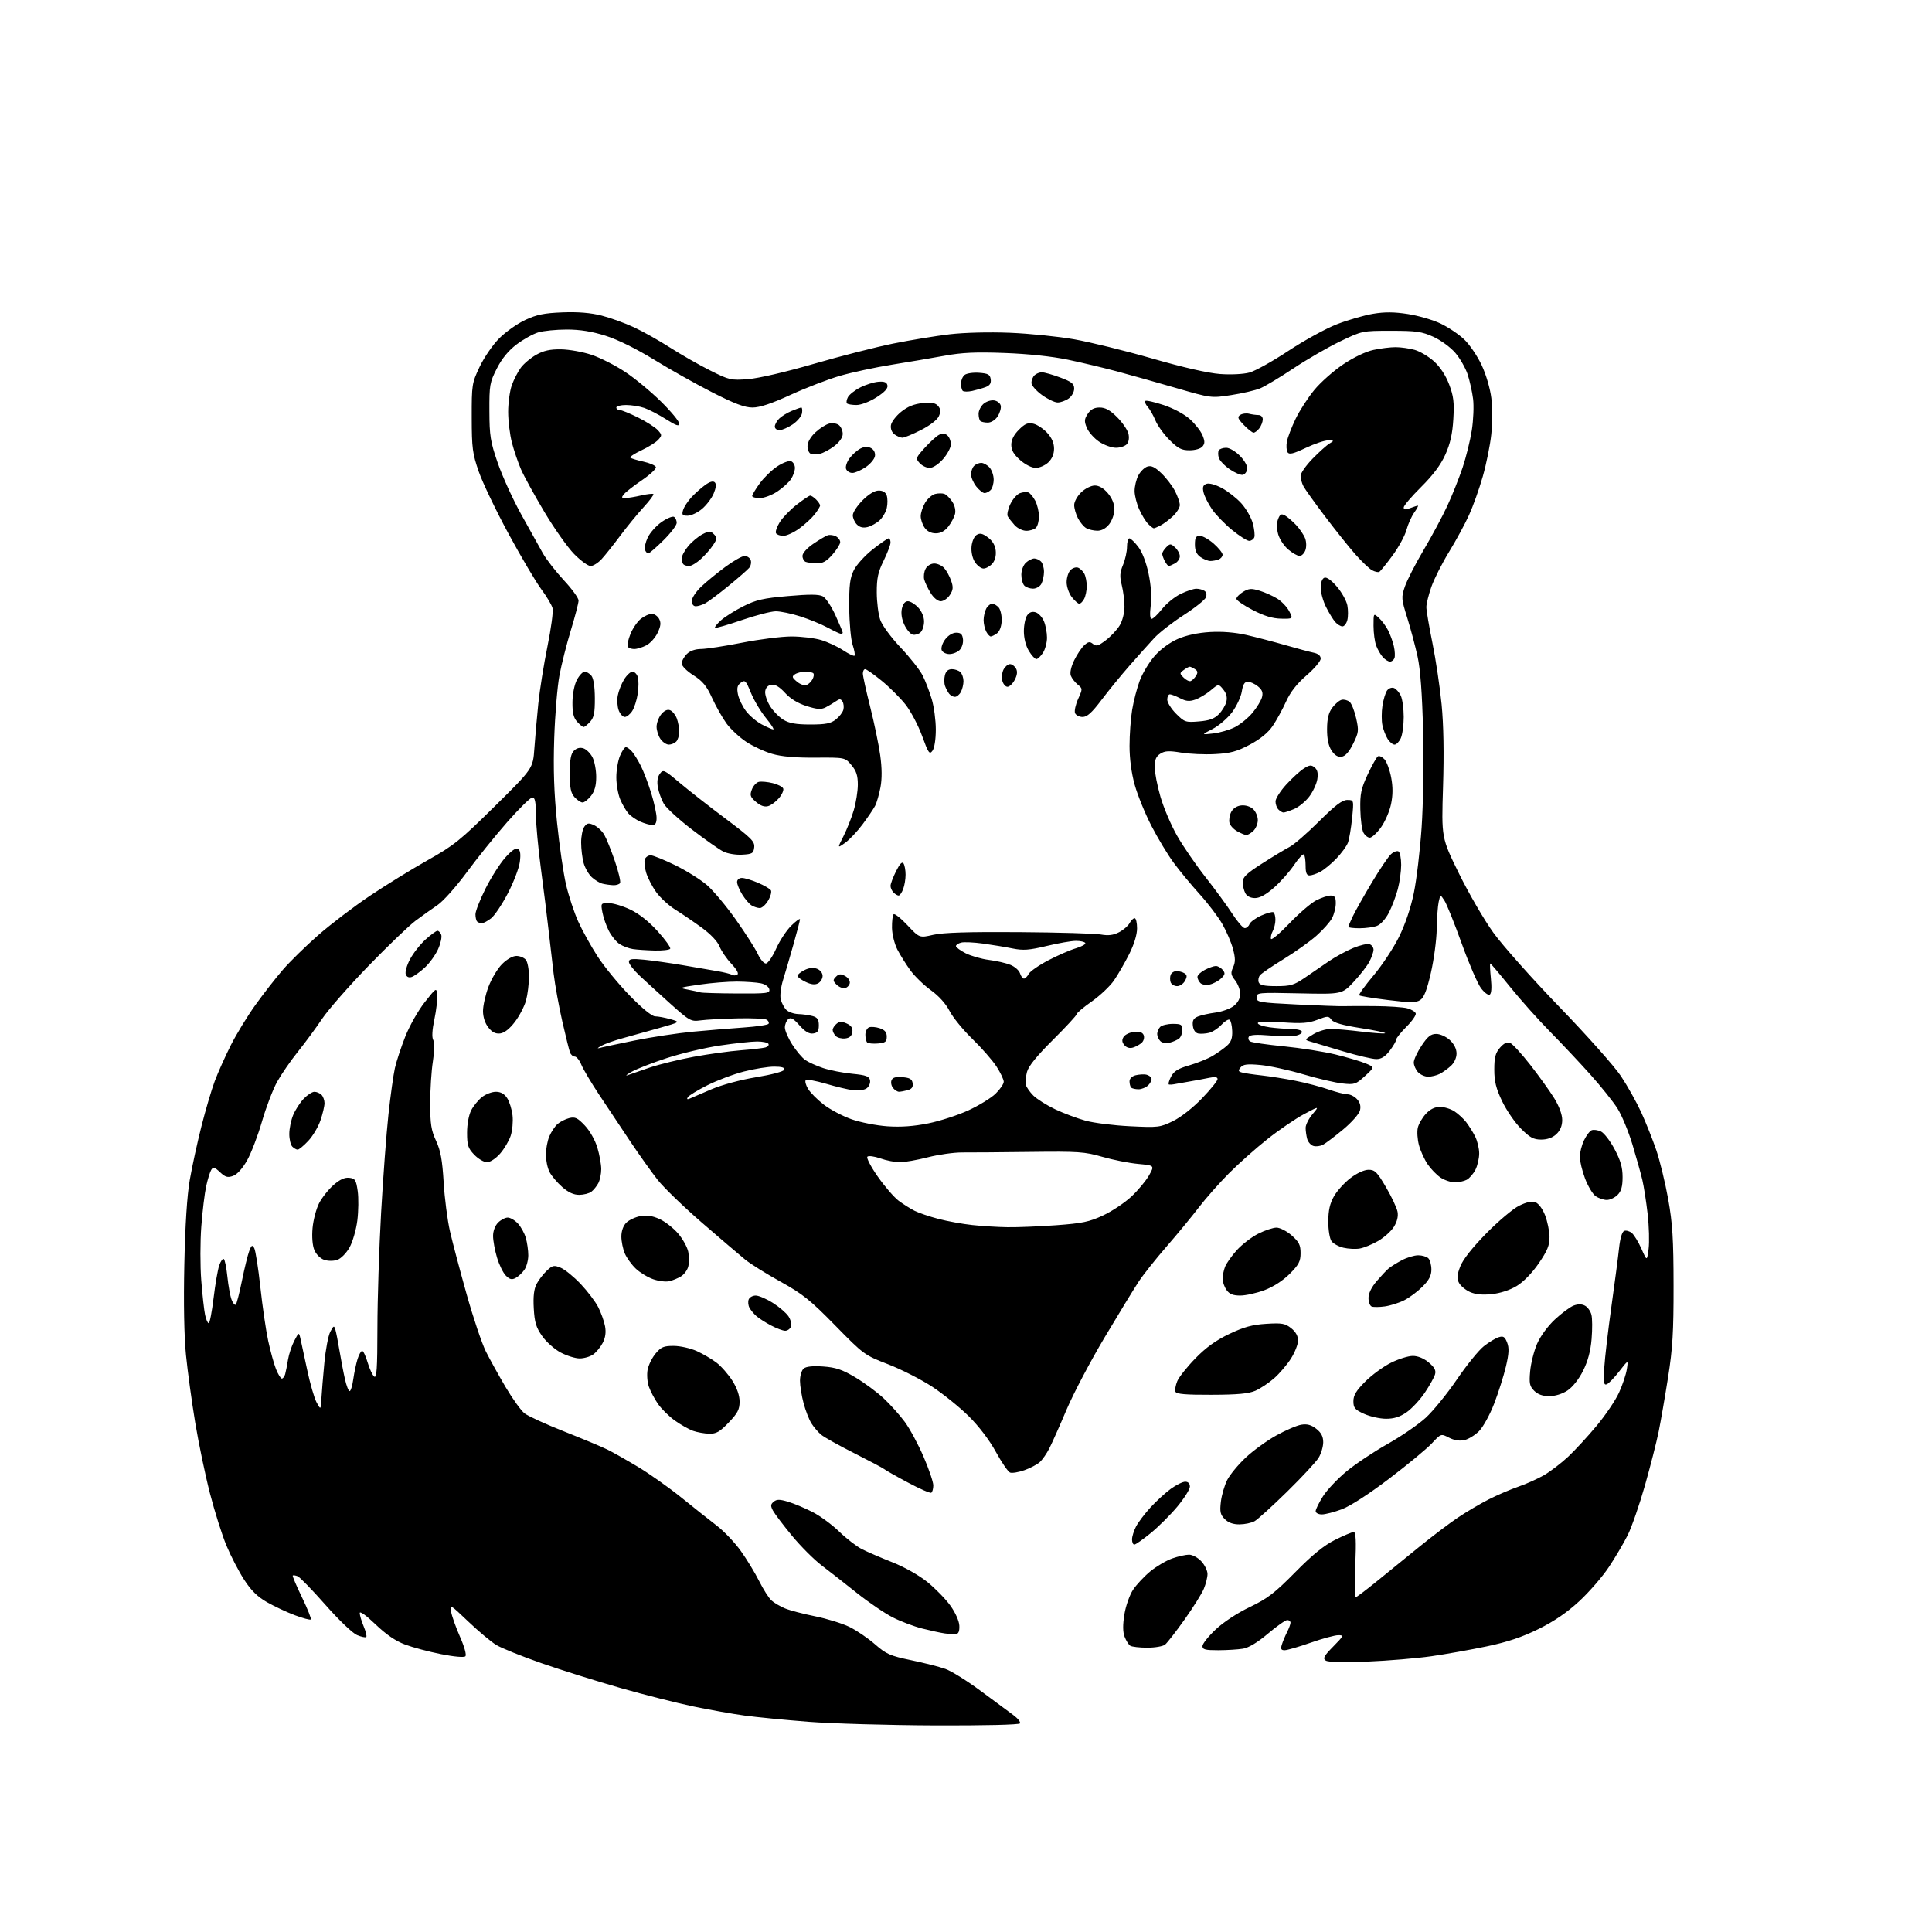 <?xml version="1.0" encoding="UTF-8" standalone="no"?>
<svg 
  version="1.1" 
  xmlns="http://www.w3.org/2000/svg" 
  xmlns:xlink="http://www.w3.org/1999/xlink" 
  xmlns:svg="http://www.w3.org/2000/svg"
  xmlns:rdf="http://www.w3.org/1999/02/22-rdf-syntax-ns#"
  xmlns:cc="http://creativecommons.org/ns#"
  xmlns:dc="http://purl.org/dc/elements/1.1/"
  viewBox="0 0 768 768"
  width="768"
  height="768"
>
<style>svg {background-color: white; }</style>"
<path stroke="none" fill="black" fill-rule="evenodd" d="M371.69,685.88C353.44,685.81 330.85,685.16 321.50,684.44C312.15,683.72 300.68,682.60 296.00,681.96C291.32,681.33 282.18,679.70 275.69,678.35C269.19,677.00 256.14,673.70 246.69,671.01C237.23,668.31 223.10,663.88 215.27,661.15C207.44,658.42 199.34,655.16 197.27,653.90C195.20,652.64 190.17,648.43 186.11,644.55C178.83,637.61 178.72,637.55 179.34,640.81C179.69,642.63 181.30,647.13 182.93,650.81C184.65,654.72 185.51,657.87 184.99,658.40C184.47,658.93 180.51,658.58 175.34,657.55C170.52,656.60 164.08,654.88 161.04,653.74C157.27,652.34 153.50,649.76 149.25,645.68C145.56,642.14 143.00,640.31 143.00,641.22C143.00,642.06 143.70,644.43 144.56,646.49C145.42,648.54 145.88,650.45 145.59,650.74C145.30,651.03 143.66,650.69 141.94,649.97C140.18,649.24 134.68,643.99 129.34,637.92C124.13,632.01 119.16,626.89 118.29,626.56C117.42,626.23 116.56,626.11 116.37,626.30C116.18,626.49 117.83,630.39 120.04,634.96C122.25,639.53 123.84,643.50 123.56,643.77C123.29,644.04 120.45,643.29 117.25,642.09C114.05,640.90 109.06,638.56 106.16,636.91C102.34,634.72 99.83,632.26 97.03,627.92C94.90,624.63 91.74,618.52 90.00,614.34C88.26,610.16 85.32,600.84 83.46,593.62C81.60,586.40 78.97,573.75 77.60,565.50C76.24,557.25 74.59,545.18 73.94,538.68C73.19,531.24 72.95,517.89 73.28,502.68C73.61,487.04 74.37,475.16 75.44,469.04C76.34,463.84 78.42,454.25 80.07,447.74C81.71,441.23 84.11,433.11 85.39,429.70C86.67,426.29 89.54,419.90 91.75,415.50C93.97,411.10 98.36,403.90 101.52,399.50C104.67,395.10 109.56,388.83 112.38,385.57C115.19,382.30 121.55,376.08 126.50,371.74C131.45,367.40 140.68,360.37 147.00,356.13C153.32,351.88 163.68,345.51 170.00,341.95C180.38,336.13 182.98,334.04 196.68,320.50C211.86,305.50 211.86,305.50 212.42,297.50C212.73,293.10 213.44,285.07 213.99,279.65C214.55,274.23 216.18,264.02 217.62,256.95C219.06,249.89 219.98,243.06 219.66,241.79C219.34,240.51 217.33,237.13 215.20,234.27C213.07,231.41 207.22,221.52 202.21,212.29C197.20,203.05 191.85,191.90 190.32,187.50C187.82,180.30 187.54,178.15 187.52,166.00C187.50,152.89 187.59,152.31 190.67,145.80C192.43,142.10 195.92,137.02 198.48,134.47C201.02,131.92 205.67,128.64 208.80,127.18C213.35,125.06 216.33,124.45 223.62,124.17C229.80,123.93 234.79,124.34 239.12,125.44C242.63,126.34 248.43,128.43 252.00,130.10C255.57,131.76 262.06,135.41 266.41,138.20C270.76,140.99 277.91,145.07 282.30,147.27C289.94,151.10 290.59,151.24 297.39,150.71C301.55,150.39 312.39,147.87 323.54,144.63C334.01,141.59 348.18,137.97 355.04,136.58C361.89,135.20 371.99,133.54 377.48,132.89C383.37,132.20 393.20,131.96 401.48,132.29C409.19,132.60 420.68,133.77 427.00,134.88C433.32,135.99 447.27,139.42 458.00,142.51C470.27,146.05 480.28,148.34 485.00,148.68C489.33,149.00 494.27,148.75 496.68,148.10C498.98,147.47 505.96,143.58 512.18,139.46C518.41,135.34 527.10,130.57 531.50,128.87C535.90,127.17 542.36,125.30 545.85,124.73C550.44,123.96 554.26,123.99 559.65,124.83C563.75,125.47 569.58,127.16 572.62,128.60C575.65,130.04 579.89,132.88 582.03,134.92C584.18,136.95 587.30,141.56 588.98,145.15C590.75,148.93 592.37,154.47 592.83,158.29C593.27,161.92 593.26,168.41 592.80,172.70C592.35,176.99 590.83,184.51 589.42,189.42C588.02,194.32 585.56,201.23 583.95,204.76C582.35,208.29 578.78,214.87 576.02,219.37C573.27,223.86 570.11,230.11 569.00,233.25C567.90,236.38 567.00,240.02 567.00,241.34C567.00,242.65 568.09,249.07 569.42,255.61C570.75,262.15 572.39,273.12 573.06,280.00C573.85,288.16 574.05,299.53 573.63,312.77C572.99,333.05 572.99,333.05 579.98,347.27C583.83,355.10 589.95,365.65 593.60,370.71C597.24,375.78 609.09,389.09 619.92,400.30C630.76,411.50 641.75,423.86 644.35,427.77C646.95,431.69 650.58,438.17 652.42,442.19C654.26,446.21 656.95,452.96 658.39,457.18C659.83,461.41 661.96,470.19 663.13,476.68C664.86,486.36 665.24,492.57 665.26,511.00C665.29,529.41 664.89,536.04 663.08,547.50C661.87,555.20 660.19,564.88 659.36,569.00C658.53,573.12 656.06,582.80 653.88,590.50C651.69,598.20 648.61,607.08 647.04,610.23C645.46,613.38 642.10,619.10 639.55,622.92C637.01,626.75 631.72,632.85 627.80,636.48C622.94,640.98 617.79,644.50 611.59,647.56C605.06,650.79 599.26,652.73 591.00,654.46C584.67,655.79 574.77,657.55 569.00,658.38C563.23,659.21 551.75,660.17 543.50,660.51C533.93,660.90 527.96,660.75 527.00,660.10C525.76,659.25 526.25,658.32 529.96,654.54C534.16,650.27 534.27,650.00 531.96,650.01C530.61,650.02 525.67,651.36 521.00,653.00C516.33,654.64 511.68,655.98 510.68,655.99C509.26,656.00 509.01,655.51 509.56,653.75C509.94,652.51 510.87,650.28 511.63,648.80C512.38,647.31 513.00,645.63 513.00,645.05C513.00,644.47 512.42,644.00 511.70,644.00C510.99,644.00 507.54,646.43 504.03,649.40C499.89,652.90 496.40,655.00 494.08,655.39C492.11,655.71 487.69,655.98 484.25,655.99C479.10,656.00 478.00,655.71 478.00,654.34C478.00,653.43 480.36,650.46 483.25,647.74C486.37,644.80 491.88,641.18 496.84,638.81C503.87,635.45 506.69,633.28 514.84,625.02C521.73,618.03 526.29,614.33 530.72,612.11C534.14,610.40 537.47,609.00 538.12,609.00C538.98,609.00 539.15,612.43 538.76,622.00C538.47,629.15 538.52,634.98 538.87,634.96C539.21,634.94 542.95,632.13 547.16,628.71C551.37,625.30 559.02,619.08 564.16,614.90C569.30,610.72 576.25,605.46 579.62,603.20C582.99,600.95 588.47,597.71 591.81,596.02C595.14,594.32 600.45,592.05 603.61,590.96C606.76,589.88 611.39,587.79 613.91,586.32C616.42,584.84 620.67,581.58 623.36,579.07C626.04,576.56 631.12,571.05 634.64,566.83C638.16,562.62 642.18,556.67 643.57,553.62C644.97,550.57 646.37,546.37 646.69,544.29C647.27,540.50 647.27,540.50 643.69,545.12C641.71,547.67 639.47,549.99 638.69,550.29C637.53,550.73 637.36,549.54 637.72,543.67C637.96,539.72 639.23,528.85 640.54,519.50C641.85,510.15 643.23,499.65 643.60,496.17C644.02,492.23 644.80,489.63 645.65,489.30C646.41,489.01 647.77,489.39 648.68,490.14C649.58,490.89 651.31,493.72 652.51,496.44C654.69,501.38 654.69,501.38 655.34,496.44C655.69,493.72 655.52,487.48 654.96,482.57C654.40,477.66 653.45,471.58 652.86,469.07C652.27,466.56 650.50,460.22 648.93,455.00C647.35,449.77 644.67,443.29 642.95,440.59C641.24,437.89 636.39,431.83 632.17,427.12C627.95,422.41 620.72,414.72 616.10,410.03C611.48,405.34 604.34,397.34 600.24,392.25C596.14,387.16 592.61,383.00 592.41,383.00C592.20,383.00 592.31,385.64 592.64,388.86C593.03,392.57 592.87,394.96 592.19,395.38C591.61,395.74 590.03,394.57 588.69,392.77C587.35,390.97 583.90,382.98 581.03,375.00C578.16,367.02 575.09,359.38 574.19,358.00C572.56,355.50 572.56,355.50 571.90,358.50C571.54,360.15 571.18,365.02 571.12,369.31C571.05,373.61 570.01,381.42 568.81,386.66C567.21,393.64 566.06,396.56 564.56,397.53C562.85,398.63 560.67,398.63 551.67,397.51C545.71,396.78 540.60,395.94 540.32,395.65C540.03,395.36 542.57,391.84 545.96,387.81C549.36,383.79 553.92,376.90 556.10,372.50C558.58,367.50 560.80,360.94 562.02,355.00C563.10,349.77 564.49,338.07 565.11,329.00C565.75,319.66 566.01,302.95 565.70,290.50C565.33,275.67 564.62,266.06 563.51,261.00C562.61,256.88 560.76,249.94 559.40,245.58C557.05,238.05 557.00,237.45 558.47,233.15C559.31,230.66 562.68,224.10 565.96,218.56C569.23,213.03 573.48,205.10 575.40,200.93C577.32,196.77 580.02,189.99 581.41,185.87C582.79,181.75 584.44,175.06 585.07,171.01C585.70,166.96 585.92,161.36 585.57,158.57C585.22,155.78 584.25,151.43 583.43,148.89C582.61,146.36 580.39,142.48 578.51,140.28C576.60,138.05 572.74,135.23 569.79,133.89C565.20,131.81 562.99,131.50 553.00,131.50C541.54,131.50 541.47,131.51 532.71,135.72C527.87,138.05 519.53,142.87 514.17,146.44C508.81,150.01 502.86,153.58 500.96,154.37C499.05,155.17 493.88,156.37 489.47,157.05C481.45,158.28 481.45,158.28 467.47,154.23C459.79,152.00 449.23,149.03 444.00,147.63C438.77,146.23 430.00,144.14 424.50,142.99C418.32,141.69 408.78,140.68 399.50,140.33C387.94,139.90 382.44,140.14 375.50,141.41C370.55,142.32 361.10,143.92 354.50,144.98C347.90,146.03 338.63,148.03 333.89,149.40C329.16,150.78 320.34,154.18 314.29,156.95C306.68,160.45 302.02,162.00 299.13,162.00C296.02,162.00 292.01,160.49 283.23,156.02C276.78,152.74 266.35,146.88 260.05,143.00C252.96,138.65 245.60,135.01 240.75,133.48C235.27,131.75 230.61,131.00 225.31,131.00C221.14,131.00 216.04,131.51 213.96,132.13C211.89,132.75 208.02,134.90 205.36,136.91C202.13,139.35 199.54,142.50 197.52,146.46C194.69,152.00 194.50,153.05 194.54,163.43C194.58,173.27 194.94,175.56 197.85,184.00C199.64,189.22 203.85,198.45 207.20,204.50C210.55,210.55 214.42,217.50 215.80,219.94C217.18,222.38 220.94,227.21 224.15,230.67C227.37,234.12 229.99,237.75 229.99,238.72C229.98,239.70 228.61,245.00 226.93,250.50C225.25,256.00 223.20,264.10 222.38,268.50C221.55,272.90 220.62,284.15 220.31,293.50C219.91,305.79 220.22,315.08 221.43,327.00C222.35,336.07 223.97,347.19 225.02,351.71C226.08,356.22 228.26,362.83 229.88,366.39C231.49,369.94 234.94,376.15 237.54,380.18C240.14,384.20 245.89,391.21 250.31,395.75C255.26,400.83 259.15,404.00 260.43,404.01C261.57,404.01 264.30,404.52 266.50,405.14C270.50,406.26 270.50,406.26 262.00,408.66C257.32,409.99 250.80,411.80 247.50,412.71C244.20,413.61 240.38,414.97 239.00,415.74C237.62,416.50 237.25,416.90 238.16,416.63C239.07,416.36 245.37,415.01 252.16,413.63C258.95,412.26 269.45,410.67 275.50,410.10C281.55,409.54 290.67,408.78 295.76,408.43C300.85,408.08 305.24,407.42 305.52,406.96C305.80,406.51 305.46,405.78 304.77,405.35C304.07,404.92 298.77,404.68 293.00,404.82C287.23,404.95 280.70,405.31 278.49,405.61C274.66,406.13 274.15,405.85 266.49,399.00C262.10,395.06 256.59,390.04 254.25,387.84C251.91,385.64 250.00,383.18 250.00,382.37C250.00,381.17 251.14,381.01 256.25,381.52C259.69,381.87 266.55,382.84 271.50,383.69C276.45,384.54 282.64,385.60 285.25,386.06C287.86,386.51 290.45,387.16 291.00,387.50C291.55,387.84 292.49,387.81 293.09,387.44C293.77,387.02 292.90,385.41 290.75,383.13C288.86,381.14 286.74,378.03 286.03,376.24C285.24,374.24 282.50,371.34 278.93,368.74C275.73,366.41 271.02,363.20 268.46,361.61C265.90,360.02 262.50,356.91 260.90,354.70C259.29,352.49 257.48,348.98 256.86,346.91C256.24,344.84 256.00,342.44 256.33,341.58C256.67,340.71 257.71,340.00 258.65,340.00C259.59,340.00 263.99,341.78 268.43,343.95C272.87,346.13 278.56,349.70 281.08,351.88C283.59,354.07 288.78,360.28 292.59,365.68C296.41,371.08 300.30,377.19 301.25,379.25C302.19,381.31 303.62,383.00 304.43,383.00C305.24,383.00 307.05,380.40 308.53,377.11C309.98,373.88 312.71,369.74 314.59,367.92C316.46,366.10 318.00,364.99 318.00,365.46C318.00,365.93 316.84,370.40 315.42,375.40C314.00,380.41 312.14,386.79 311.27,389.58C310.39,392.42 309.99,395.81 310.35,397.26C310.71,398.69 311.71,400.57 312.57,401.43C313.44,402.29 315.57,403.04 317.32,403.10C319.07,403.15 321.62,403.51 323.00,403.89C324.95,404.44 325.50,405.25 325.50,407.55C325.50,409.86 325.01,410.57 323.23,410.82C321.64,411.05 320.01,410.07 317.81,407.59C315.38,404.85 314.36,404.29 313.33,405.14C312.60,405.75 312.00,407.23 312.00,408.43C312.00,409.63 313.30,412.66 314.90,415.17C316.49,417.69 318.83,420.47 320.10,421.36C321.37,422.25 324.57,423.69 327.21,424.57C329.86,425.45 335.05,426.47 338.75,426.83C344.31,427.38 345.54,427.84 345.85,429.43C346.05,430.50 345.45,431.93 344.52,432.61C343.56,433.31 341.24,433.64 339.16,433.38C337.15,433.13 332.24,431.96 328.26,430.78C324.27,429.61 320.69,428.97 320.30,429.37C319.91,429.76 320.31,431.30 321.19,432.79C322.07,434.28 324.88,437.11 327.44,439.08C329.99,441.05 334.97,443.68 338.49,444.92C342.01,446.16 348.43,447.42 352.75,447.72C358.14,448.09 363.26,447.72 369.04,446.55C373.68,445.61 380.85,443.28 384.98,441.37C389.12,439.46 393.96,436.49 395.75,434.76C397.54,433.02 399.00,430.88 399.00,430.00C399.00,429.12 397.70,426.39 396.12,423.95C394.53,421.50 390.22,416.57 386.54,413.00C382.86,409.43 378.77,404.42 377.47,401.88C375.99,399.00 373.20,395.89 370.06,393.64C367.30,391.65 363.63,388.11 361.92,385.76C360.22,383.42 357.88,379.70 356.74,377.50C355.58,375.25 354.63,371.46 354.58,368.83C354.54,366.27 354.83,363.84 355.22,363.44C355.62,363.04 358.10,365.00 360.72,367.79C365.50,372.87 365.50,372.87 371.00,371.60C374.88,370.71 384.91,370.40 405.00,370.54C420.68,370.65 435.34,371.08 437.60,371.48C440.57,372.01 442.55,371.76 444.82,370.59C446.54,369.71 448.42,368.08 449.01,366.99C449.59,365.90 450.50,365.00 451.04,365.00C451.57,365.00 452.00,366.81 452.00,369.03C452.00,371.55 450.83,375.38 448.87,379.28C447.14,382.70 444.44,387.39 442.86,389.69C441.28,392.00 437.29,395.77 433.99,398.09C430.70,400.40 428.00,402.67 428.00,403.14C428.00,403.60 423.75,408.20 418.56,413.36C412.14,419.74 408.84,423.82 408.24,426.12C407.75,427.98 407.54,430.28 407.78,431.22C408.02,432.17 409.37,434.10 410.77,435.50C412.18,436.90 416.07,439.35 419.41,440.94C422.76,442.53 428.20,444.57 431.50,445.48C434.80,446.39 442.77,447.39 449.21,447.70C460.41,448.25 461.16,448.16 466.30,445.64C469.43,444.11 474.24,440.34 477.83,436.59C481.23,433.06 484.00,429.63 484.00,428.96C484.00,428.12 483.00,427.96 480.75,428.43C478.96,428.81 475.25,429.50 472.50,429.97C469.75,430.44 467.05,430.92 466.50,431.03C465.95,431.14 465.15,431.18 464.72,431.12C464.30,431.05 464.63,429.68 465.46,428.07C466.64,425.79 468.23,424.79 472.74,423.49C475.91,422.57 480.07,420.89 482.00,419.75C483.93,418.61 486.51,416.78 487.74,415.68C489.40,414.19 489.93,412.68 489.82,409.80C489.74,407.66 489.27,405.67 488.78,405.37C488.30,405.06 486.83,405.97 485.53,407.37C484.23,408.77 482.04,410.20 480.66,410.55C479.29,410.89 477.34,411.02 476.33,410.83C475.19,410.61 474.38,409.45 474.18,407.75C473.94,405.67 474.42,404.79 476.18,404.07C477.46,403.55 480.61,402.85 483.18,402.51C485.75,402.17 489.02,400.99 490.43,399.88C492.09,398.57 493.00,396.87 493.00,395.06C493.00,393.53 492.09,391.12 490.99,389.71C489.26,387.52 489.15,386.77 490.18,384.51C491.12,382.44 491.11,380.86 490.13,377.21C489.45,374.64 487.54,370.20 485.90,367.33C484.26,364.46 480.19,359.11 476.87,355.44C473.54,351.77 468.90,346.16 466.56,342.97C464.22,339.79 460.23,333.19 457.71,328.30C455.19,323.42 452.20,316.07 451.06,311.98C449.76,307.30 449.00,301.57 449.01,296.52C449.01,292.11 449.47,285.67 450.04,282.21C450.60,278.76 451.96,273.51 453.06,270.57C454.16,267.62 456.83,263.20 459.00,260.74C461.36,258.05 465.03,255.36 468.21,253.98C471.60,252.51 476.20,251.52 481.00,251.24C485.82,250.96 491.00,251.38 495.50,252.41C499.35,253.30 506.32,255.12 511.00,256.46C515.67,257.81 520.74,259.16 522.25,259.47C524.02,259.84 525.00,260.68 525.00,261.83C525.00,262.81 522.46,265.81 519.36,268.48C515.50,271.82 512.94,275.10 511.21,278.92C509.82,281.99 507.44,286.33 505.92,288.57C504.09,291.26 501.02,293.78 496.85,296.00C491.70,298.74 489.17,299.43 483.03,299.76C478.89,299.99 472.80,299.72 469.50,299.17C464.70,298.37 463.05,298.46 461.25,299.61C459.55,300.69 459.00,302.00 459.00,304.91C459.00,307.03 460.04,312.37 461.31,316.75C462.58,321.14 465.57,328.14 467.96,332.31C470.34,336.47 475.41,343.85 479.22,348.69C483.03,353.54 487.81,360.06 489.83,363.19C491.85,366.33 494.08,368.91 494.78,368.94C495.49,368.97 496.34,368.27 496.68,367.38C497.02,366.49 499.13,364.95 501.36,363.95C503.59,362.95 505.77,362.36 506.21,362.63C506.64,362.90 507.00,364.25 507.00,365.62C507.00,367.00 506.52,369.03 505.94,370.12C505.35,371.22 505.04,372.61 505.24,373.22C505.44,373.83 508.73,371.06 512.55,367.07C516.37,363.08 521.17,358.95 523.21,357.91C525.25,356.86 527.84,356.00 528.96,356.00C530.57,356.00 531.00,356.65 531.00,359.05C531.00,360.73 530.34,363.38 529.53,364.94C528.73,366.49 525.91,369.67 523.28,371.99C520.65,374.31 514.78,378.49 510.24,381.27C505.69,384.05 501.48,386.92 500.88,387.65C500.27,388.38 500.04,389.66 500.36,390.49C500.79,391.62 502.55,392.00 507.37,392.00C513.01,392.00 514.40,391.59 518.65,388.69C521.32,386.86 525.61,383.92 528.19,382.15C530.77,380.39 535.14,378.00 537.91,376.85C540.67,375.70 543.62,375.03 544.47,375.35C545.31,375.67 546.00,376.65 546.00,377.52C546.00,378.39 545.28,380.50 544.39,382.21C543.51,383.92 540.70,387.55 538.14,390.28C533.50,395.24 533.50,395.24 516.50,394.87C500.04,394.51 499.50,394.56 499.50,396.50C499.50,398.38 500.43,398.55 515.50,399.29C524.30,399.72 532.62,400.02 534.00,399.96C535.38,399.90 541.00,399.89 546.50,399.93C552.00,399.97 557.82,400.37 559.43,400.81C561.05,401.25 562.55,402.16 562.78,402.83C563.00,403.50 561.34,405.89 559.09,408.14C556.84,410.39 555.00,412.70 555.00,413.27C555.00,413.84 553.85,415.82 552.45,417.66C550.63,420.04 549.10,421.00 547.10,421.00C545.56,421.00 539.62,419.61 533.90,417.91C528.18,416.21 522.38,414.48 521.00,414.06C518.50,413.31 518.50,413.31 522.00,411.16C523.92,409.97 527.08,409.01 529.00,409.01C530.92,409.01 536.47,409.49 541.33,410.09C546.19,410.68 550.37,410.97 550.62,410.72C550.87,410.47 546.44,409.54 540.79,408.66C533.72,407.56 530.13,406.53 529.29,405.38C528.14,403.81 527.78,403.81 523.67,405.38C520.11,406.74 517.44,406.93 509.64,406.38C503.36,405.94 500.00,406.06 500.00,406.72C500.00,407.27 502.09,408.01 504.64,408.36C507.19,408.71 510.99,409.00 513.08,409.00C515.17,409.00 517.15,409.44 517.48,409.97C517.81,410.50 516.89,411.24 515.44,411.61C513.98,411.97 509.27,411.98 504.96,411.62C499.58,411.17 496.92,411.32 496.44,412.09C496.06,412.72 496.29,413.56 496.97,413.98C497.64,414.40 503.66,415.27 510.35,415.93C517.03,416.59 526.27,418.05 530.89,419.17C535.50,420.30 540.89,421.89 542.86,422.71C546.44,424.21 546.44,424.21 542.60,427.73C538.98,431.04 538.44,431.22 533.63,430.69C530.81,430.39 523.77,428.74 518.00,427.03C512.23,425.33 504.56,423.66 500.98,423.34C495.80,422.87 494.19,423.07 493.17,424.29C492.11,425.57 492.20,425.92 493.70,426.33C494.69,426.61 498.20,427.13 501.50,427.49C504.80,427.85 510.88,428.82 515.00,429.63C519.12,430.45 525.00,431.99 528.07,433.06C531.13,434.13 534.55,435.00 535.66,435.00C536.78,435.00 538.49,435.88 539.46,436.96C540.66,438.28 541.03,439.73 540.61,441.43C540.26,442.82 537.27,446.20 533.96,448.95C530.65,451.71 527.04,454.44 525.94,455.03C524.83,455.63 523.09,455.85 522.07,455.52C521.05,455.20 519.95,453.94 519.62,452.72C519.29,451.50 519.02,449.52 519.01,448.33C519.01,447.13 520.24,444.68 521.75,442.88C524.50,439.62 524.50,439.62 518.36,442.89C514.99,444.69 508.46,449.14 503.86,452.78C499.26,456.42 492.35,462.57 488.49,466.45C484.63,470.33 479.25,476.43 476.52,480.00C473.79,483.57 468.04,490.55 463.74,495.50C459.43,500.45 454.43,506.75 452.62,509.50C450.81,512.25 444.73,522.21 439.11,531.63C433.49,541.05 426.68,553.98 423.97,560.37C421.27,566.75 418.19,573.67 417.13,575.74C416.08,577.81 414.36,580.28 413.31,581.22C412.26,582.17 409.50,583.62 407.18,584.44C404.86,585.25 402.32,585.67 401.52,585.37C400.73,585.07 398.19,581.37 395.88,577.16C393.31,572.46 389.13,566.97 385.09,562.97C381.47,559.39 374.93,554.11 370.56,551.24C366.20,548.38 358.32,544.37 353.06,542.33C343.65,538.69 343.32,538.45 332.00,526.89C322.14,516.83 319.05,514.35 310.34,509.53C304.74,506.44 298.39,502.47 296.22,500.71C294.05,498.94 286.34,492.36 279.07,486.07C271.81,479.78 263.89,472.13 261.47,469.07C259.05,466.01 254.06,459.00 250.38,453.50C246.70,448.00 241.15,439.68 238.06,435.00C234.97,430.32 231.83,425.04 231.10,423.25C230.36,421.46 229.19,420.00 228.49,420.00C227.79,420.00 226.94,419.28 226.60,418.40C226.26,417.53 224.89,412.01 223.55,406.15C222.21,400.29 220.64,391.68 220.07,387.00C219.50,382.32 218.58,374.45 218.03,369.50C217.49,364.55 216.14,353.75 215.04,345.50C213.94,337.25 213.03,327.46 213.02,323.75C213.00,318.67 212.66,317.00 211.61,317.00C210.85,317.00 206.32,321.46 201.54,326.90C196.76,332.35 189.50,341.36 185.42,346.92C181.33,352.48 176.17,358.26 173.95,359.76C171.72,361.27 167.79,364.07 165.20,366.00C162.62,367.93 154.17,376.02 146.44,384.00C138.71,391.98 130.43,401.43 128.04,405.00C125.65,408.57 121.34,414.43 118.47,418.00C115.60,421.57 111.87,426.98 110.18,430.00C108.50,433.02 105.79,440.11 104.16,445.74C102.53,451.38 99.87,458.35 98.24,461.24C96.40,464.50 94.28,466.86 92.65,467.44C90.49,468.21 89.58,467.95 87.46,465.96C85.30,463.93 84.75,463.79 83.98,465.03C83.48,465.84 82.57,468.75 81.97,471.50C81.36,474.25 80.49,481.45 80.03,487.50C79.57,493.55 79.56,503.23 80.01,509.00C80.46,514.77 81.15,520.96 81.54,522.75C81.93,524.54 82.57,526.00 82.97,526.00C83.37,526.00 84.24,521.49 84.91,515.98C85.57,510.46 86.59,504.61 87.16,502.98C87.73,501.34 88.54,500.21 88.96,500.47C89.38,500.73 90.02,503.89 90.39,507.48C90.76,511.08 91.51,515.20 92.06,516.65C92.61,518.09 93.36,518.97 93.73,518.60C94.10,518.23 95.21,513.92 96.20,509.03C97.19,504.13 98.48,498.86 99.07,497.31C99.99,494.91 100.27,494.74 101.07,496.16C101.58,497.08 102.67,504.05 103.50,511.66C104.32,519.27 105.72,528.88 106.61,533.00C107.50,537.12 108.90,542.19 109.72,544.25C110.55,546.31 111.59,548.00 112.04,548.00C112.49,548.00 113.09,547.21 113.36,546.25C113.63,545.29 114.14,542.70 114.49,540.50C114.85,538.30 115.97,534.92 116.98,533.00C118.81,529.54 118.83,529.53 119.41,532.00C119.73,533.38 120.94,539.00 122.10,544.50C123.26,550.00 124.95,555.85 125.86,557.50C127.50,560.50 127.50,560.50 127.76,556.00C127.90,553.52 128.43,547.15 128.93,541.84C129.43,536.53 130.49,530.93 131.29,529.41C132.60,526.91 132.81,526.83 133.32,528.57C133.64,529.63 134.38,533.42 134.97,537.00C135.57,540.58 136.53,545.64 137.13,548.25C137.72,550.86 138.55,553.00 138.99,553.00C139.42,553.00 140.07,550.86 140.44,548.25C140.81,545.64 141.57,542.04 142.13,540.25C142.69,538.46 143.52,537.00 143.97,537.00C144.41,537.00 145.39,539.06 146.13,541.58C146.87,544.10 148.05,546.63 148.74,547.20C149.75,548.03 150.01,544.13 150.03,527.87C150.04,516.67 150.71,496.02 151.50,482.00C152.30,467.98 153.61,450.41 154.42,442.97C155.23,435.52 156.38,427.25 156.98,424.58C157.58,421.90 159.44,416.25 161.12,412.00C162.80,407.76 166.27,401.64 168.83,398.40C173.50,392.50 173.50,392.50 173.79,395.50C173.95,397.15 173.45,401.49 172.69,405.14C171.79,409.39 171.62,412.36 172.22,413.42C172.79,414.45 172.74,417.69 172.07,421.98C171.48,425.78 171.00,433.30 171.01,438.69C171.02,446.84 171.41,449.34 173.35,453.50C175.15,457.38 175.82,461.08 176.36,470.00C176.73,476.32 177.87,485.10 178.88,489.50C179.89,493.90 182.87,505.15 185.50,514.50C188.12,523.85 191.56,534.07 193.13,537.21C194.70,540.35 198.23,546.72 200.98,551.38C203.73,556.03 207.12,560.74 208.51,561.83C209.90,562.92 216.99,566.17 224.27,569.04C231.54,571.92 239.30,575.16 241.50,576.25C243.70,577.34 249.19,580.45 253.71,583.16C258.22,585.87 265.93,591.33 270.84,595.29C275.74,599.26 282.10,604.30 284.97,606.50C287.84,608.70 292.11,613.20 294.47,616.50C296.83,619.80 300.12,625.20 301.77,628.50C303.43,631.80 305.63,635.27 306.68,636.21C307.72,637.15 310.13,638.57 312.04,639.36C313.94,640.15 319.32,641.56 324.00,642.50C328.68,643.44 334.81,645.34 337.64,646.71C340.47,648.09 345.05,651.20 347.81,653.62C352.30,657.54 353.84,658.22 362.17,659.95C367.30,661.01 373.44,662.57 375.81,663.42C378.19,664.26 384.49,668.19 389.81,672.14C395.14,676.10 400.97,680.41 402.77,681.73C404.57,683.05 405.78,684.55 405.46,685.07C405.12,685.62 391.34,685.95 371.69,685.88zM456.06,654.98C453.00,654.98 449.97,654.63 449.31,654.21C448.66,653.80 447.64,652.19 447.05,650.64C446.32,648.71 446.29,645.92 446.96,641.76C447.50,638.40 449.04,634.03 450.40,631.97C451.76,629.92 454.85,626.62 457.27,624.63C459.69,622.65 463.60,620.35 465.96,619.51C468.32,618.68 471.34,618.00 472.67,618.00C474.01,618.00 476.20,619.19 477.55,620.65C478.90,622.10 480.00,624.37 480.00,625.68C480.00,626.99 479.34,629.65 478.53,631.59C477.72,633.53 474.27,639.02 470.87,643.81C467.47,648.59 464.00,653.06 463.15,653.75C462.31,654.44 459.12,654.99 456.06,654.98zM380.00,649.57C379.18,649.65 377.15,649.53 375.50,649.30C373.85,649.06 369.84,648.19 366.58,647.36C363.32,646.54 358.08,644.56 354.93,642.96C351.78,641.37 345.37,637.02 340.69,633.29C336.01,629.55 329.68,624.61 326.64,622.29C323.59,619.98 318.26,614.64 314.80,610.44C311.33,606.23 307.95,601.76 307.27,600.50C306.26,598.61 306.31,597.99 307.55,596.96C308.76,595.95 309.90,595.95 313.28,596.96C315.60,597.66 319.98,599.50 323.00,601.05C326.02,602.60 330.80,606.11 333.62,608.85C336.44,611.59 340.49,614.72 342.62,615.80C344.75,616.89 350.19,619.23 354.70,621.01C359.49,622.90 365.29,626.17 368.64,628.87C371.79,631.42 375.91,635.64 377.79,638.26C379.78,641.04 381.27,644.36 381.35,646.23C381.45,648.41 381.03,649.47 380.00,649.57zM450.91,614.00C450.41,614.00 450.00,613.08 450.00,611.95C450.00,610.82 450.71,608.52 451.58,606.84C452.46,605.15 455.04,601.73 457.33,599.23C459.63,596.73 463.26,593.41 465.40,591.84C467.55,590.28 470.13,589.00 471.15,589.00C472.32,589.00 473.00,589.72 473.00,590.95C473.00,592.02 470.76,595.58 468.03,598.87C465.29,602.16 460.53,606.90 457.44,609.42C454.35,611.94 451.41,614.00 450.91,614.00zM492.75,605.96C490.23,605.99 488.31,605.31 486.88,603.88C485.10,602.10 484.84,600.97 485.32,596.94C485.63,594.30 486.77,590.42 487.84,588.31C488.91,586.21 492.20,582.22 495.15,579.45C498.09,576.68 503.55,572.72 507.29,570.64C511.02,568.56 515.52,566.63 517.29,566.34C519.63,565.96 521.25,566.41 523.25,567.98C525.22,569.53 526.00,571.04 526.00,573.32C525.99,575.07 525.17,577.85 524.16,579.50C523.15,581.15 517.50,587.22 511.62,592.99C505.73,598.76 499.92,604.03 498.71,604.70C497.49,605.38 494.81,605.95 492.75,605.96zM525.46,602.00C524.10,602.00 523.00,601.41 523.00,600.70C523.00,599.98 524.32,597.32 525.92,594.78C527.53,592.24 531.77,587.77 535.33,584.83C538.90,581.90 546.21,577.02 551.59,574.00C556.96,570.98 563.78,566.30 566.73,563.61C569.68,560.91 575.26,554.06 579.13,548.37C583.01,542.68 587.82,536.73 589.84,535.15C591.85,533.56 594.51,531.95 595.75,531.57C597.59,530.99 598.20,531.37 599.10,533.68C599.95,535.86 599.84,538.04 598.62,543.24C597.74,546.95 595.64,553.59 593.94,557.99C592.25,562.39 589.54,567.30 587.93,568.91C586.32,570.52 583.69,572.13 582.08,572.48C580.20,572.90 578.01,572.54 575.99,571.49C572.82,569.86 572.82,569.86 569.16,573.78C567.15,575.93 559.53,582.24 552.23,587.78C544.22,593.87 536.77,598.69 533.44,599.94C530.41,601.07 526.82,602.00 525.46,602.00zM370.20,593.38C369.76,593.65 365.61,591.84 360.97,589.36C356.33,586.89 352.08,584.48 351.52,584.01C350.96,583.55 345.55,580.68 339.50,577.63C333.45,574.58 327.54,571.28 326.38,570.29C325.21,569.31 323.49,567.29 322.55,565.81C321.62,564.33 320.22,560.73 319.44,557.81C318.66,554.89 318.02,550.87 318.01,548.87C318.01,546.86 318.67,544.69 319.49,544.01C320.47,543.19 323.14,542.92 327.24,543.21C332.25,543.56 334.80,544.43 340.00,547.52C343.57,549.65 348.66,553.41 351.30,555.88C353.94,558.35 357.72,562.57 359.70,565.27C361.68,567.97 365.04,574.20 367.15,579.11C369.27,584.02 371.00,589.12 371.00,590.46C371.00,591.79 370.64,593.10 370.20,593.38zM281.92,569.92C280.04,569.88 277.15,569.36 275.50,568.78C273.85,568.19 270.60,566.36 268.29,564.71C265.97,563.06 262.95,560.09 261.57,558.10C260.19,556.11 258.55,553.02 257.93,551.22C257.30,549.42 257.08,546.40 257.43,544.50C257.79,542.61 259.23,539.70 260.63,538.03C262.80,535.45 263.86,535.00 267.84,535.02C270.40,535.03 274.51,535.96 276.97,537.07C279.43,538.19 282.97,540.26 284.83,541.68C286.69,543.10 289.51,546.32 291.11,548.83C292.98,551.79 294.00,554.72 294.00,557.18C294.00,560.28 293.22,561.78 289.67,565.48C286.13,569.18 284.72,569.99 281.92,569.92zM550.95,563.98C548.50,563.97 544.59,563.09 542.25,562.03C538.58,560.36 538.00,559.67 538.00,557.00C538.00,554.64 539.13,552.78 542.75,549.16C545.36,546.55 549.95,543.20 552.95,541.71C555.94,540.22 559.84,539.00 561.62,539.00C563.64,539.00 566.01,539.98 567.95,541.61C570.28,543.57 570.91,544.77 570.44,546.36C570.10,547.54 568.27,550.82 566.36,553.65C564.45,556.48 561.20,559.97 559.14,561.40C556.46,563.26 554.13,563.99 550.95,563.98zM481.62,554.45C471.31,554.49 467.62,554.17 467.26,553.23C466.99,552.53 467.32,550.65 467.98,549.04C468.65,547.43 471.90,543.34 475.20,539.96C479.45,535.60 483.39,532.77 488.70,530.25C494.47,527.50 497.83,526.58 503.35,526.24C509.59,525.85 510.85,526.07 513.25,527.97C515.05,529.39 516.00,531.09 516.00,532.88C516.00,534.38 514.73,537.61 513.18,540.05C511.62,542.50 508.62,546.02 506.50,547.88C504.38,549.73 501.04,551.96 499.07,552.83C496.40,554.01 492.01,554.42 481.62,554.45zM615.85,555.00C613.26,555.00 611.31,554.31 609.87,552.87C608.05,551.05 607.82,549.93 608.26,545.07C608.54,541.95 609.77,537.07 610.99,534.23C612.30,531.20 615.22,527.19 618.08,524.52C620.76,522.02 624.11,519.53 625.54,518.99C627.27,518.33 628.77,518.34 630.05,519.03C631.11,519.59 632.27,521.22 632.62,522.64C632.98,524.06 633.01,528.39 632.68,532.28C632.28,537.09 631.20,541.10 629.29,544.92C627.63,548.25 625.13,551.41 623.10,552.75C621.05,554.11 618.17,555.00 615.85,555.00zM230.43,540.00C228.72,540.00 225.33,538.95 222.91,537.67C220.48,536.39 217.16,533.45 215.53,531.13C213.10,527.68 212.49,525.67 212.18,520.11C211.91,515.35 212.25,512.43 213.30,510.40C214.13,508.81 215.96,506.43 217.37,505.11C219.67,502.96 220.22,502.85 222.91,503.96C224.56,504.64 228.12,507.55 230.84,510.42C233.56,513.30 236.69,517.43 237.81,519.62C238.92,521.81 240.14,525.20 240.51,527.18C240.96,529.62 240.67,531.73 239.59,533.82C238.72,535.50 237.01,537.58 235.78,538.44C234.56,539.30 232.15,540.00 230.43,540.00zM312.13,529.00C311.22,529.00 308.68,528.05 306.49,526.89C304.29,525.73 301.67,524.05 300.66,523.15C299.64,522.26 298.41,520.76 297.91,519.83C297.41,518.90 297.28,517.44 297.61,516.57C297.94,515.71 299.20,515.00 300.41,515.00C301.62,515.00 304.69,516.32 307.24,517.94C309.79,519.55 312.59,521.96 313.46,523.30C314.33,524.63 314.76,526.46 314.42,527.36C314.07,528.26 313.04,529.00 312.13,529.00zM550.50,519.32C548.30,519.63 545.94,519.65 545.25,519.36C544.56,519.07 544.00,517.54 544.00,515.95C544.00,514.14 545.21,511.66 547.25,509.28C549.04,507.20 551.17,504.93 552.00,504.23C552.83,503.53 555.17,502.07 557.21,500.98C559.25,499.89 562.20,499.00 563.76,499.00C565.32,499.00 567.14,499.54 567.80,500.20C568.46,500.86 569.00,502.87 569.00,504.67C569.00,507.07 568.07,508.86 565.47,511.46C563.53,513.40 560.27,515.84 558.22,516.87C556.18,517.91 552.70,519.01 550.50,519.32zM493.02,515.00C490.12,515.00 488.71,514.43 487.56,512.78C486.70,511.56 486.00,509.56 486.00,508.34C486.00,507.13 486.43,505.00 486.96,503.62C487.48,502.24 489.59,499.25 491.64,496.97C493.69,494.70 497.52,491.75 500.15,490.42C502.78,489.09 506.06,488.00 507.43,488.00C508.81,488.00 511.52,489.40 513.47,491.10C516.38,493.67 517.00,494.89 517.00,498.13C517.00,501.42 516.30,502.75 512.66,506.40C509.95,509.10 506.16,511.54 502.62,512.87C499.49,514.04 495.17,515.00 493.02,515.00zM593.00,514.44C589.29,514.83 586.47,514.55 584.33,513.59C582.58,512.80 580.63,511.18 579.98,509.97C579.05,508.23 579.15,506.91 580.45,503.49C581.51,500.72 585.17,496.06 590.79,490.32C595.58,485.44 601.46,480.48 603.86,479.30C606.83,477.83 608.90,477.40 610.36,477.93C611.62,478.40 613.20,480.53 614.20,483.11C615.13,485.52 615.92,489.38 615.95,491.69C615.99,495.03 615.13,497.14 611.68,502.19C609.04,506.04 605.63,509.55 602.93,511.19C600.20,512.84 596.39,514.09 593.00,514.44zM266.00,509.31C264.62,509.62 261.76,509.26 259.64,508.51C257.51,507.77 254.42,505.89 252.76,504.33C251.11,502.77 249.13,500.05 248.38,498.28C247.62,496.51 247.00,493.47 247.00,491.53C247.00,489.37 247.75,487.25 248.94,486.06C250.01,484.99 252.52,483.81 254.51,483.43C257.06,482.95 259.32,483.29 262.15,484.57C264.36,485.56 267.70,488.17 269.57,490.35C271.44,492.54 273.25,495.82 273.60,497.66C273.94,499.49 273.94,502.11 273.59,503.48C273.25,504.85 271.96,506.60 270.73,507.37C269.51,508.13 267.38,509.01 266.00,509.31zM204.97,508.02C203.47,508.82 202.61,508.61 201.08,507.08C200.00,506.00 198.41,502.75 197.56,499.87C196.70,496.99 196.00,493.14 196.00,491.32C196.00,489.33 196.80,487.20 198.00,486.00C199.10,484.90 200.82,484.00 201.83,484.00C202.83,484.00 204.64,485.05 205.85,486.34C207.06,487.63 208.49,490.21 209.02,492.08C209.56,493.96 210.00,497.08 210.00,499.02C210.00,500.96 209.30,503.55 208.45,504.77C207.60,505.99 206.03,507.45 204.97,508.02zM134.09,500.81C132.57,501.33 130.40,501.32 128.85,500.80C127.34,500.28 125.67,498.62 124.96,496.92C124.21,495.10 123.93,491.66 124.25,488.14C124.54,484.96 125.70,480.55 126.83,478.33C127.96,476.12 130.53,472.87 132.54,471.10C135.08,468.87 137.01,467.98 138.84,468.19C141.19,468.47 141.56,469.06 142.19,473.46C142.58,476.18 142.51,481.44 142.05,485.14C141.58,488.85 140.19,493.67 138.94,495.89C137.68,498.14 135.54,500.31 134.09,500.81zM540.50,496.31C538.85,496.59 535.95,496.44 534.05,495.99C532.15,495.54 530.01,494.37 529.30,493.39C528.57,492.39 528.01,488.97 528.02,485.56C528.03,481.15 528.64,478.42 530.27,475.55C531.50,473.37 534.46,470.11 536.83,468.30C539.41,466.33 542.32,465.00 544.03,465.00C546.54,465.00 547.44,465.90 550.97,471.95C553.20,475.77 555.27,480.16 555.55,481.70C555.89,483.51 555.38,485.62 554.10,487.67C553.01,489.42 550.18,491.96 547.81,493.32C545.44,494.69 542.15,496.03 540.50,496.31zM400.50,487.83C404.35,487.89 413.03,487.54 419.79,487.05C430.24,486.29 433.04,485.70 438.51,483.14C442.05,481.49 447.11,478.11 449.75,475.64C452.39,473.17 455.54,469.38 456.76,467.22C458.97,463.29 458.97,463.29 452.41,462.67C448.80,462.34 442.39,461.07 438.17,459.85C431.18,457.83 428.65,457.66 409.50,457.90C397.95,458.04 385.82,458.14 382.53,458.11C379.25,458.09 373.10,458.95 368.87,460.03C364.63,461.12 359.61,462.00 357.71,462.00C355.81,462.00 352.31,461.32 349.95,460.48C347.58,459.64 345.26,459.34 344.80,459.80C344.34,460.26 346.21,463.84 348.96,467.75C351.71,471.66 355.43,475.97 357.23,477.32C359.03,478.66 361.87,480.46 363.54,481.30C365.22,482.15 369.49,483.60 373.04,484.53C376.59,485.46 382.65,486.56 386.50,486.97C390.35,487.39 396.65,487.78 400.50,487.83zM638.72,477.00C637.47,477.00 635.48,476.32 634.29,475.49C633.11,474.66 631.21,471.49 630.07,468.45C628.93,465.41 628.00,461.55 628.00,459.86C628.00,458.18 628.75,455.23 629.66,453.31C630.57,451.39 631.95,449.57 632.72,449.28C633.49,448.98 635.13,449.20 636.36,449.76C637.60,450.32 640.04,453.48 641.80,456.78C644.20,461.28 645.00,464.06 645.00,467.89C645.00,471.67 644.48,473.52 643.00,475.00C641.90,476.10 639.98,477.00 638.72,477.00zM230.28,474.97C228.07,474.99 225.95,474.02 223.48,471.85C221.51,470.12 219.25,467.44 218.45,465.90C217.65,464.36 217.00,461.26 217.00,459.02C217.00,456.77 217.61,453.49 218.36,451.72C219.11,449.95 220.57,447.75 221.61,446.83C222.65,445.91 224.75,444.84 226.27,444.46C228.62,443.88 229.58,444.34 232.50,447.43C234.49,449.54 236.59,453.26 237.47,456.23C238.31,459.05 239.00,462.89 239.00,464.75C239.00,466.61 238.48,469.11 237.84,470.32C237.20,471.52 235.96,473.05 235.09,473.72C234.21,474.39 232.05,474.95 230.28,474.97zM578.32,469.99C576.77,469.99 574.23,469.15 572.69,468.13C571.14,467.11 568.82,464.72 567.52,462.82C566.23,460.92 564.67,457.50 564.06,455.22C563.45,452.94 563.24,449.82 563.60,448.29C563.96,446.75 565.41,444.26 566.82,442.75C568.54,440.90 570.38,440.00 572.44,440.01C574.12,440.01 576.70,440.81 578.18,441.78C579.65,442.75 581.72,444.66 582.79,446.02C583.85,447.38 585.46,449.94 586.36,451.70C587.26,453.46 588.00,456.52 588.00,458.50C588.00,460.48 587.32,463.41 586.49,465.02C585.66,466.63 584.11,468.40 583.06,468.97C582.00,469.54 579.86,470.00 578.32,469.99zM193.58,462.00C192.37,462.00 190.09,460.66 188.52,459.02C186.05,456.45 185.67,455.26 185.67,450.27C185.67,446.88 186.35,443.20 187.32,441.34C188.22,439.60 190.15,437.24 191.61,436.09C193.08,434.94 195.55,434.00 197.11,434.00C199.04,434.00 200.48,434.80 201.60,436.51C202.51,437.90 203.47,440.99 203.74,443.40C204.01,445.80 203.68,449.43 203.01,451.47C202.34,453.50 200.44,456.71 198.79,458.59C197.08,460.54 194.85,462.00 193.58,462.00zM118.33,457.00C117.82,457.00 116.86,456.46 116.20,455.80C115.54,455.14 115.00,452.88 115.00,450.77C115.00,448.66 115.70,445.26 116.55,443.22C117.41,441.17 119.29,438.26 120.74,436.75C122.19,435.24 124.10,434.00 124.99,434.00C125.87,434.00 127.14,434.54 127.80,435.20C128.46,435.86 129.00,437.35 129.00,438.52C129.00,439.69 128.28,442.77 127.39,445.37C126.51,447.96 124.32,451.64 122.52,453.54C120.73,455.45 118.84,457.00 118.33,457.00zM612.66,453.00C609.61,453.00 608.17,452.22 604.60,448.65C602.20,446.25 598.84,441.35 597.12,437.76C594.69,432.66 594.00,429.88 594.00,425.16C594.00,420.33 594.45,418.59 596.25,416.49C597.79,414.71 599.06,414.09 600.25,414.54C601.22,414.91 604.86,418.88 608.36,423.36C611.85,427.84 616.13,433.80 617.86,436.61C619.79,439.76 621.00,443.05 621.00,445.19C621.00,447.52 620.24,449.36 618.69,450.83C617.17,452.25 615.09,453.00 612.66,453.00zM274.09,436.74C274.86,436.41 278.74,434.75 282.70,433.05C286.95,431.23 294.30,429.24 300.63,428.20C306.77,427.19 311.53,425.92 311.76,425.22C312.04,424.38 310.78,424.00 307.74,424.00C305.31,424.00 299.92,424.87 295.77,425.93C291.62,426.99 285.06,429.46 281.19,431.40C277.32,433.35 273.82,435.49 273.41,436.15C272.93,436.93 273.16,437.13 274.09,436.74zM357.37,433.99C356.75,433.99 355.69,433.33 355.01,432.51C354.33,431.69 354.05,430.32 354.38,429.45C354.81,428.32 356.04,427.97 358.74,428.19C361.69,428.43 362.57,428.96 362.80,430.62C363.02,432.12 362.44,432.92 360.80,433.36C359.54,433.70 357.99,433.98 357.37,433.99zM452.60,433.00C451.35,433.00 450.03,432.70 449.67,432.33C449.30,431.97 449.00,430.85 449.00,429.85C449.00,428.77 449.97,427.79 451.42,427.43C452.75,427.10 454.63,426.98 455.59,427.16C456.55,427.35 457.50,428.01 457.71,428.63C457.92,429.26 457.36,430.50 456.47,431.38C455.58,432.27 453.84,433.00 452.60,433.00zM249.50,427.40C250.60,427.00 254.58,425.63 258.34,424.35C262.11,423.07 269.98,421.15 275.84,420.07C281.70,419.00 290.10,417.84 294.50,417.50C298.90,417.15 303.29,416.65 304.26,416.37C305.24,416.09 305.77,415.44 305.46,414.93C305.14,414.42 303.12,414.00 300.97,414.00C298.82,414.00 292.21,414.71 286.28,415.59C280.35,416.46 270.77,418.73 265.00,420.62C259.23,422.51 252.93,424.97 251.00,426.09C249.07,427.21 248.40,427.80 249.50,427.40zM567.72,428.00C566.39,428.00 564.57,427.18 563.65,426.17C562.74,425.17 562.00,423.44 562.00,422.34C562.00,421.24 563.39,418.24 565.09,415.67C567.54,411.99 568.77,411.00 570.95,411.00C572.49,411.00 574.87,412.08 576.35,413.45C578.03,415.01 579.00,416.96 579.00,418.78C579.00,420.48 578.09,422.48 576.75,423.70C575.51,424.83 573.52,426.26 572.32,426.88C571.11,427.49 569.05,428.00 567.72,428.00zM450.39,416.42C449.05,416.82 447.80,416.46 446.95,415.44C445.98,414.28 445.90,413.37 446.66,412.17C447.23,411.25 449.12,410.36 450.86,410.19C453.07,409.97 454.20,410.37 454.64,411.51C454.99,412.42 454.65,413.75 453.89,414.47C453.12,415.19 451.55,416.07 450.39,416.42zM348.96,414.80C347.02,414.96 345.11,414.77 344.71,414.38C344.32,413.99 344.00,412.60 344.00,411.30C344.00,410.00 344.66,408.68 345.47,408.37C346.27,408.06 348.19,408.23 349.72,408.74C351.74,409.41 352.50,410.33 352.50,412.08C352.50,414.13 351.95,414.55 348.96,414.80zM464.99,414.47C463.53,414.83 461.98,414.58 461.25,413.85C460.56,413.16 460.00,411.88 460.00,411.00C460.00,410.12 460.54,408.86 461.20,408.20C461.86,407.54 464.11,407.00 466.20,407.00C469.53,407.00 470.00,407.29 470.00,409.38C470.00,410.69 469.43,412.22 468.74,412.80C468.05,413.37 466.36,414.12 464.99,414.47zM335.99,412.79C334.61,412.95 332.93,412.53 332.24,411.84C331.56,411.16 331.00,410.07 331.00,409.42C331.00,408.77 331.69,407.67 332.53,406.98C333.72,405.99 334.63,405.97 336.60,406.86C338.41,407.69 339.05,408.66 338.82,410.26C338.60,411.80 337.71,412.59 335.99,412.79zM198.82,410.81C196.98,411.02 195.62,410.34 194.12,408.42C192.80,406.75 192.00,404.29 192.00,401.90C192.00,399.80 192.97,395.47 194.16,392.29C195.35,389.10 197.78,385.04 199.56,383.25C201.47,381.33 203.81,380.00 205.28,380.00C206.64,380.00 208.32,380.69 209.02,381.52C209.72,382.36 210.28,385.40 210.27,388.27C210.26,391.15 209.73,395.39 209.10,397.71C208.46,400.02 206.48,403.85 204.68,406.21C202.57,408.98 200.50,410.61 198.82,410.81zM292.82,394.92C304.98,394.99 306.12,394.85 305.81,393.26C305.62,392.26 304.19,391.24 302.49,390.88C300.84,390.52 296.57,390.22 293.00,390.19C289.43,390.17 282.68,390.71 278.00,391.40C269.89,392.58 269.68,392.68 273.50,393.40C275.70,393.82 277.95,394.32 278.50,394.50C279.05,394.69 285.50,394.88 292.82,394.92zM335.86,392.79C334.97,392.96 333.48,392.34 332.55,391.41C331.07,389.93 331.04,389.53 332.31,388.26C333.47,387.10 334.21,387.04 335.94,387.97C337.15,388.62 337.98,389.88 337.80,390.81C337.62,391.73 336.75,392.62 335.86,392.79zM325.20,390.89C323.95,391.56 322.44,391.38 320.20,390.30C318.44,389.45 317.00,388.37 317.00,387.90C317.00,387.43 318.24,386.42 319.75,385.65C321.56,384.72 323.27,384.53 324.75,385.09C326.05,385.58 327.00,386.78 327.00,387.93C327.00,389.03 326.19,390.36 325.20,390.89zM467.93,392.00C466.84,392.00 465.68,391.32 465.36,390.50C465.05,389.68 465.05,388.32 465.36,387.50C465.68,386.68 466.74,386.01 467.72,386.02C468.70,386.02 470.11,386.42 470.85,386.89C471.91,387.56 471.96,388.21 471.07,389.87C470.44,391.04 469.03,392.00 467.93,392.00zM480.93,391.35C479.49,391.69 477.83,391.43 477.18,390.78C476.53,390.13 476.00,389.03 476.00,388.33C476.00,387.62 477.33,386.36 478.95,385.53C480.57,384.69 482.54,384.00 483.33,384.00C484.11,384.00 485.34,384.70 486.05,385.55C487.12,386.85 487.01,387.41 485.42,388.93C484.36,389.94 482.34,391.03 480.93,391.35zM163.71,388.34C162.56,388.74 161.70,388.39 161.30,387.33C160.95,386.43 161.71,383.73 162.98,381.33C164.26,378.93 167.03,375.40 169.15,373.48C171.27,371.57 173.41,370.00 173.90,370.00C174.39,370.00 175.06,370.72 175.40,371.59C175.73,372.47 175.16,375.06 174.13,377.34C173.10,379.63 170.73,382.90 168.88,384.61C167.02,386.31 164.70,387.99 163.71,388.34zM407.03,389.00C407.53,389.00 408.38,388.17 408.92,387.15C409.47,386.13 412.97,383.70 416.71,381.74C420.44,379.79 425.40,377.63 427.72,376.95C430.04,376.26 431.70,375.32 431.41,374.85C431.12,374.38 429.45,374.00 427.69,374.01C425.94,374.01 420.70,374.92 416.06,376.04C409.12,377.70 406.71,377.88 402.56,377.04C399.78,376.47 394.48,375.60 390.80,375.09C387.11,374.58 383.17,374.40 382.05,374.70C380.92,374.99 380.00,375.62 380.00,376.10C380.00,376.57 381.73,377.84 383.85,378.93C385.98,380.01 390.14,381.20 393.10,381.58C396.07,381.95 399.92,382.83 401.65,383.54C403.39,384.24 405.11,385.76 405.47,386.91C405.84,388.06 406.54,389.00 407.03,389.00zM260.19,377.85C257.06,377.77 253.19,377.51 251.59,377.27C249.99,377.03 247.60,376.13 246.28,375.27C244.96,374.40 243.05,372.05 242.03,370.05C241.00,368.05 239.85,364.74 239.47,362.70C238.79,359.06 238.83,359.00 241.95,359.00C243.70,359.00 247.56,360.15 250.53,361.56C253.99,363.20 257.92,366.30 261.44,370.20C264.47,373.54 266.71,376.67 266.41,377.14C266.12,377.61 263.32,377.93 260.19,377.85zM540.43,369.00C538.00,369.00 536.00,368.75 536.00,368.45C536.00,368.15 536.82,366.20 537.83,364.12C538.83,362.04 542.21,356.05 545.34,350.81C548.46,345.58 551.89,340.51 552.95,339.55C554.01,338.59 555.35,338.10 555.94,338.46C556.52,338.82 556.99,341.23 556.99,343.81C556.98,346.39 556.38,350.75 555.64,353.50C554.91,356.25 553.32,360.43 552.11,362.79C550.86,365.24 548.84,367.49 547.39,368.04C546.01,368.57 542.87,369.00 540.43,369.00zM191.53,367.00C190.87,367.00 190.03,366.70 189.67,366.33C189.30,365.97 189.00,364.67 189.00,363.45C189.00,362.23 190.80,357.64 192.99,353.25C195.19,348.86 198.71,343.33 200.81,340.96C203.37,338.07 205.06,336.92 205.93,337.46C206.85,338.02 207.05,339.59 206.63,342.71C206.29,345.16 204.16,350.74 201.88,355.11C199.61,359.48 196.62,363.94 195.24,365.03C193.86,366.11 192.19,367.00 191.53,367.00zM302.03,360.97C301.19,360.95 299.75,360.50 298.83,359.96C297.91,359.43 296.22,357.47 295.08,355.63C293.93,353.78 293.00,351.53 293.00,350.63C293.00,349.69 293.81,349.00 294.92,349.00C295.97,349.00 298.85,349.86 301.31,350.92C303.77,351.97 306.08,353.32 306.45,353.92C306.81,354.51 306.32,356.35 305.34,358.00C304.37,359.65 302.88,360.99 302.03,360.97zM498.89,357.00C497.13,357.00 495.68,356.28 495.04,355.07C494.47,354.00 494.00,352.02 494.00,350.66C494.00,348.67 495.51,347.22 501.75,343.24C506.01,340.51 510.90,337.56 512.61,336.68C514.33,335.81 519.59,331.24 524.31,326.54C530.76,320.12 533.55,318.00 535.55,318.00C538.20,318.00 538.20,318.00 537.48,325.25C537.08,329.24 536.33,333.62 535.82,335.00C535.30,336.38 533.22,339.22 531.19,341.33C529.16,343.44 526.28,345.80 524.80,346.58C523.31,347.36 521.40,348.00 520.55,348.00C519.42,348.00 519.00,346.96 519.00,344.17C519.00,342.06 518.70,340.04 518.34,339.67C517.97,339.31 516.21,341.19 514.41,343.85C512.62,346.52 509.03,350.57 506.43,352.85C503.28,355.62 500.78,357.00 498.89,357.00zM357.22,356.00C356.77,356.00 355.86,355.46 355.20,354.80C354.54,354.14 354.00,352.95 354.00,352.16C354.00,351.37 354.98,348.75 356.18,346.35C357.68,343.36 358.62,342.37 359.17,343.24C359.61,343.93 359.98,345.93 359.98,347.68C359.99,349.44 359.56,352.02 359.02,353.43C358.49,354.85 357.68,356.00 357.22,356.00zM243.69,351.88C242.49,351.82 240.60,351.55 239.50,351.28C238.40,351.02 236.49,349.87 235.25,348.72C234.01,347.58 232.55,345.04 232.00,343.07C231.46,341.11 231.01,337.45 231.01,334.94C231.00,332.43 231.58,329.59 232.29,328.62C233.37,327.14 233.99,327.04 236.13,328.01C237.52,328.65 239.36,330.37 240.21,331.84C241.06,333.30 242.95,338.00 244.42,342.28C245.88,346.56 246.81,350.50 246.48,351.03C246.15,351.56 244.90,351.95 243.69,351.88zM295.00,339.75C292.47,339.89 289.19,339.34 287.50,338.49C285.85,337.66 280.25,333.72 275.05,329.74C269.85,325.76 264.82,321.15 263.87,319.50C262.93,317.85 261.87,314.93 261.52,313.00C261.10,310.69 261.37,308.85 262.29,307.60C263.63,305.78 264.00,305.95 270.10,311.10C273.62,314.07 281.81,320.49 288.31,325.35C298.72,333.16 300.08,334.51 299.81,336.85C299.53,339.23 299.05,339.53 295.00,339.75zM335.96,335.03C332.84,337.25 332.84,337.25 335.31,332.38C336.67,329.69 338.50,325.06 339.39,322.07C340.27,319.08 341.00,314.50 341.00,311.90C341.00,308.27 340.40,306.44 338.45,304.13C335.91,301.10 335.91,301.10 324.17,301.18C316.16,301.24 310.68,300.76 306.94,299.67C303.93,298.80 299.28,296.63 296.61,294.87C293.94,293.10 290.42,289.82 288.79,287.58C287.16,285.33 284.58,280.77 283.06,277.43C280.88,272.65 279.31,270.75 275.65,268.43C273.01,266.77 271.00,264.74 271.00,263.75C271.00,262.79 271.90,261.10 273.00,260.00C274.28,258.72 276.36,257.99 278.75,257.98C280.81,257.96 288.12,256.84 295.00,255.48C301.88,254.12 310.69,253.01 314.59,253.00C318.49,253.00 323.82,253.64 326.44,254.43C329.05,255.22 332.99,257.05 335.19,258.51C337.39,259.96 339.41,260.92 339.69,260.64C339.97,260.36 339.63,258.42 338.93,256.32C338.23,254.22 337.63,247.55 337.58,241.50C337.52,232.55 337.86,229.78 339.42,226.63C340.48,224.50 343.85,220.79 346.92,218.38C349.99,215.97 352.84,214.00 353.25,214.00C353.66,214.00 354.00,214.74 354.00,215.65C354.00,216.56 352.76,219.82 351.25,222.90C349.03,227.42 348.51,229.85 348.53,235.50C348.54,239.35 349.16,244.24 349.90,246.37C350.65,248.56 354.17,253.34 357.98,257.37C361.70,261.29 365.64,266.30 366.76,268.50C367.87,270.70 369.50,274.94 370.39,277.93C371.28,280.92 372.00,286.35 372.00,289.99C372.00,293.91 371.46,297.36 370.68,298.43C369.49,300.05 369.06,299.43 366.55,292.55C365.01,288.32 362.03,282.68 359.93,280.03C357.83,277.37 353.57,273.13 350.46,270.60C347.36,268.07 344.41,266.00 343.91,266.00C343.41,266.00 343.00,266.79 343.00,267.75C343.00,268.71 344.32,274.68 345.92,281.02C347.52,287.35 349.31,295.99 349.90,300.22C350.61,305.32 350.64,309.61 350.00,312.98C349.47,315.77 348.53,319.05 347.90,320.28C347.27,321.50 345.03,324.82 342.92,327.65C340.81,330.49 337.68,333.81 335.96,335.03zM544.53,333.00C543.73,333.00 542.58,332.09 541.98,330.97C541.39,329.85 540.83,325.69 540.75,321.72C540.62,315.57 541.05,313.52 543.67,307.89C545.37,304.25 547.20,301.00 547.74,300.66C548.29,300.32 549.46,300.86 550.36,301.84C551.25,302.83 552.45,306.08 553.01,309.06C553.73,312.85 553.71,316.06 552.96,319.67C552.37,322.52 550.56,326.69 548.94,328.93C547.32,331.17 545.33,333.00 544.53,333.00zM495.42,331.96C494.91,331.94 493.32,331.28 491.88,330.49C490.43,329.71 489.02,328.19 488.74,327.12C488.46,326.05 488.75,324.12 489.39,322.83C490.11,321.39 491.62,320.38 493.36,320.18C495.02,319.98 496.96,320.56 498.09,321.58C499.14,322.53 500.00,324.52 500.00,326.00C500.00,327.48 499.18,329.43 498.17,330.35C497.17,331.26 495.93,331.98 495.42,331.96zM259.25,327.96C258.29,327.94 256.15,327.33 254.50,326.60C252.85,325.87 250.73,324.41 249.79,323.35C248.85,322.29 247.38,319.77 246.54,317.75C245.69,315.72 245.00,311.79 245.00,309.00C245.00,306.21 245.65,302.38 246.45,300.47C247.25,298.56 248.30,297.00 248.79,297.00C249.29,297.00 250.38,297.79 251.23,298.75C252.07,299.71 253.67,302.30 254.77,304.50C255.87,306.70 257.73,311.58 258.89,315.36C260.05,319.13 261.00,323.51 261.00,325.11C261.00,327.21 260.52,327.99 259.25,327.96zM510.23,323.00C509.77,323.00 508.86,322.46 508.20,321.80C507.54,321.14 507.02,319.68 507.04,318.55C507.07,317.42 508.98,314.42 511.29,311.89C513.61,309.35 516.74,306.49 518.26,305.52C520.56,304.05 521.27,303.98 522.60,305.09C523.73,306.02 524.03,307.40 523.65,309.80C523.34,311.66 521.89,314.77 520.42,316.70C518.94,318.63 516.24,320.84 514.40,321.61C512.57,322.37 510.69,323.00 510.23,323.00zM305.35,320.45C303.89,320.87 302.34,320.33 300.53,318.78C298.22,316.80 298.00,316.13 298.88,313.83C299.43,312.37 300.70,311.00 301.69,310.79C302.69,310.58 305.16,310.81 307.18,311.31C309.21,311.80 311.08,312.77 311.34,313.45C311.61,314.13 310.85,315.85 309.66,317.26C308.47,318.67 306.53,320.11 305.35,320.45zM231.58,319.00C230.88,319.00 229.45,318.05 228.40,316.90C226.89,315.23 226.50,313.26 226.50,307.43C226.50,301.95 226.92,299.65 228.14,298.43C229.20,297.38 230.53,297.03 231.90,297.47C233.07,297.84 234.69,299.44 235.51,301.02C236.33,302.60 237.00,306.11 237.00,308.82C237.00,312.27 236.39,314.51 234.93,316.37C233.79,317.81 232.28,319.00 231.58,319.00zM533.31,300.81C531.82,301.02 530.55,300.24 529.31,298.35C528.08,296.46 527.51,293.74 527.53,289.82C527.56,285.59 528.12,283.32 529.64,281.28C530.78,279.75 532.47,278.35 533.40,278.17C534.33,277.98 535.72,278.36 536.49,278.99C537.26,279.63 538.43,282.56 539.09,285.50C540.20,290.45 540.11,291.21 537.89,295.67C536.28,298.92 534.78,300.60 533.31,300.81zM265.86,296.00C264.90,296.00 263.41,295.00 262.56,293.78C261.70,292.56 261.00,290.35 261.00,288.89C261.00,287.42 261.83,285.20 262.84,283.94C264.03,282.48 265.28,281.89 266.36,282.31C267.28,282.66 268.47,284.11 269.02,285.54C269.56,286.96 270.00,289.36 270.00,290.87C270.00,292.37 269.46,294.14 268.80,294.80C268.14,295.46 266.82,296.00 265.86,296.00zM554.36,296.00C553.64,296.00 552.40,294.99 551.62,293.75C550.84,292.51 549.90,290.06 549.53,288.30C549.16,286.54 549.17,283.07 549.54,280.59C549.91,278.12 550.74,275.37 551.38,274.49C552.04,273.59 553.24,273.16 554.14,273.50C555.01,273.84 556.24,275.23 556.86,276.60C557.49,277.97 558.00,281.75 558.00,285.00C558.00,288.25 557.48,292.05 556.84,293.45C556.20,294.85 555.09,296.00 554.36,296.00zM482.25,291.57C484.87,291.28 488.76,290.14 490.91,289.05C493.05,287.95 496.22,285.36 497.94,283.28C499.66,281.20 501.35,278.41 501.68,277.08C502.14,275.30 501.71,274.18 500.04,272.83C498.80,271.82 496.99,271.00 496.02,271.00C494.74,271.00 494.08,272.08 493.63,274.92C493.28,277.08 491.53,280.79 489.74,283.17C487.94,285.55 484.45,288.54 481.98,289.80C477.50,292.10 477.50,292.10 482.25,291.57zM307.37,289.96C307.85,289.98 306.54,287.93 304.46,285.39C302.39,282.86 299.71,278.37 298.51,275.41C296.52,270.53 296.16,270.16 294.51,271.37C293.10,272.40 292.84,273.45 293.35,276.02C293.72,277.84 295.16,280.83 296.56,282.67C297.96,284.51 300.77,286.89 302.80,287.96C304.84,289.03 306.89,289.93 307.37,289.96zM232.00,289.00C231.62,289.00 230.45,288.05 229.40,286.89C227.99,285.32 227.52,283.35 227.56,279.14C227.59,275.85 228.33,272.15 229.33,270.25C230.28,268.46 231.66,267.00 232.40,267.00C233.15,267.00 234.35,267.72 235.09,268.61C235.92,269.61 236.44,272.95 236.46,277.50C236.49,283.30 236.11,285.22 234.60,286.89C233.55,288.05 232.38,289.00 232.00,289.00zM322.12,288.00C328.19,288.00 330.24,287.60 332.24,286.02C333.62,284.94 334.98,283.19 335.25,282.13C335.53,281.08 335.37,279.61 334.91,278.86C334.22,277.76 333.72,277.74 332.28,278.76C331.30,279.45 329.47,280.54 328.22,281.18C326.41,282.11 324.85,282.00 320.63,280.67C317.17,279.58 314.19,277.76 312.08,275.44C309.91,273.05 308.13,271.98 306.67,272.19C305.30,272.39 304.38,273.33 304.18,274.77C304.00,276.01 304.85,278.65 306.07,280.62C307.29,282.59 309.69,285.06 311.40,286.10C313.72,287.52 316.41,287.99 322.12,288.00zM476.59,286.78C480.73,286.44 482.73,285.72 484.50,283.91C485.81,282.59 487.16,280.35 487.50,278.94C487.92,277.20 487.52,275.63 486.27,274.08C484.41,271.79 484.41,271.79 481.28,274.42C479.56,275.87 476.80,277.52 475.16,278.09C472.83,278.91 471.49,278.79 469.13,277.57C467.46,276.71 465.63,276.00 465.05,276.00C464.47,276.00 464.00,276.94 464.00,278.10C464.00,279.25 465.58,281.78 467.52,283.72C470.87,287.07 471.32,287.22 476.59,286.78zM248.36,285.00C247.58,285.00 246.50,283.82 245.95,282.38C245.40,280.93 245.23,278.29 245.57,276.49C245.90,274.70 247.03,271.83 248.07,270.12C249.12,268.40 250.62,267.00 251.42,267.00C252.21,267.00 253.16,267.94 253.53,269.10C253.90,270.25 253.89,273.25 253.51,275.77C253.14,278.28 252.14,281.38 251.30,282.67C250.46,283.95 249.14,285.00 248.36,285.00zM430.35,285.00C429.02,285.00 427.67,284.30 427.34,283.45C427.01,282.59 427.57,280.06 428.58,277.82C430.38,273.83 430.38,273.73 428.41,272.13C427.31,271.23 426.08,269.65 425.68,268.61C425.23,267.45 425.74,265.10 427.00,262.49C428.13,260.17 429.93,257.47 431.01,256.49C432.60,255.05 433.24,254.95 434.48,255.98C435.73,257.02 436.62,256.77 439.58,254.50C441.56,253.00 444.03,250.36 445.08,248.63C446.18,246.83 446.99,243.67 447.00,241.19C447.00,238.82 446.51,234.96 445.92,232.60C445.05,229.14 445.15,227.58 446.42,224.54C447.29,222.46 448.00,219.24 448.00,217.38C448.00,215.52 448.43,214.00 448.95,214.00C449.47,214.00 451.06,215.52 452.48,217.38C454.06,219.46 455.65,223.59 456.58,228.06C457.55,232.72 457.86,237.27 457.43,240.68C457.01,244.10 457.14,246.00 457.80,246.00C458.37,246.00 460.23,244.24 461.94,242.08C463.65,239.92 466.98,237.22 469.34,236.08C471.70,234.94 474.50,234.01 475.57,234.02C476.63,234.02 478.08,234.40 478.78,234.85C479.54,235.32 479.78,236.40 479.38,237.45C479.00,238.44 475.03,241.61 470.55,244.50C466.07,247.39 460.79,251.49 458.82,253.63C456.85,255.76 452.47,260.65 449.09,264.50C445.71,268.35 440.65,274.54 437.85,278.25C434.03,283.31 432.15,285.00 430.35,285.00zM379.59,277.00C378.85,277.00 377.81,276.44 377.28,275.75C376.75,275.06 376.02,273.68 375.66,272.67C375.30,271.66 375.28,269.75 375.61,268.42C376.02,266.78 376.92,266.00 378.41,266.00C379.61,266.00 381.14,266.54 381.80,267.20C382.46,267.86 383.00,269.46 383.00,270.77C383.00,272.07 382.53,274.00 381.96,275.07C381.40,276.13 380.33,277.00 379.59,277.00zM320.58,272.33C321.39,272.02 322.48,270.98 322.99,270.01C323.51,269.05 323.65,267.98 323.30,267.63C322.95,267.28 321.50,267.01 320.08,267.02C318.66,267.02 316.82,267.48 316.00,268.04C314.72,268.90 314.83,269.32 316.80,270.97C318.06,272.03 319.76,272.64 320.58,272.33zM400.49,273.00C399.69,273.00 398.77,271.92 398.43,270.59C398.10,269.27 398.33,267.24 398.95,266.09C399.57,264.94 400.71,264.00 401.49,264.00C402.26,264.00 403.33,264.77 403.86,265.72C404.53,266.90 404.38,268.30 403.39,270.22C402.60,271.75 401.29,273.00 400.49,273.00zM473.29,270.74C473.88,270.54 474.84,269.61 475.43,268.66C476.24,267.36 476.14,266.71 475.00,265.99C474.18,265.46 473.25,265.02 472.94,265.02C472.63,265.01 471.57,265.59 470.58,266.32C468.87,267.57 468.87,267.73 470.51,269.36C471.46,270.31 472.71,270.93 473.29,270.74zM552.55,263.00C551.87,263.00 550.60,262.21 549.72,261.25C548.85,260.28 547.66,258.23 547.07,256.68C546.48,255.14 546.00,251.58 546.00,248.78C546.00,243.69 546.00,243.69 548.10,245.59C549.26,246.64 550.91,248.85 551.76,250.50C552.62,252.15 553.66,255.02 554.08,256.87C554.50,258.73 554.61,260.86 554.32,261.62C554.02,262.38 553.23,263.00 552.55,263.00zM411.96,262.00C411.42,262.00 410.08,260.54 408.99,258.75C407.78,256.77 407.01,253.72 407.00,250.94C407.00,248.43 407.60,245.57 408.33,244.57C409.22,243.34 410.32,242.97 411.72,243.41C412.86,243.77 414.33,245.38 414.99,246.98C415.66,248.59 416.20,251.51 416.20,253.47C416.20,255.44 415.47,258.16 414.58,259.52C413.68,260.89 412.51,262.00 411.96,262.00zM377.40,260.00C376.04,260.00 374.66,259.29 374.33,258.42C374.00,257.55 374.62,255.64 375.72,254.17C376.91,252.58 378.68,251.50 380.11,251.50C381.95,251.50 382.57,252.11 382.80,254.12C382.97,255.58 382.38,257.47 381.48,258.37C380.59,259.27 378.75,260.00 377.40,260.00zM252.11,258.00C251.01,258.00 249.86,257.58 249.54,257.07C249.22,256.55 249.70,254.29 250.60,252.05C251.50,249.80 253.37,247.07 254.75,245.98C256.14,244.89 258.09,244.00 259.10,244.00C260.11,244.00 261.41,244.91 262.01,246.01C262.83,247.55 262.68,248.86 261.41,251.56C260.48,253.50 258.46,255.74 256.91,256.54C255.37,257.34 253.20,258.00 252.11,258.00zM365.92,251.38C365.14,252.09 363.75,252.49 362.84,252.28C361.92,252.06 360.43,250.32 359.52,248.40C358.46,246.17 358.10,243.84 358.51,241.95C358.93,240.06 359.78,239.00 360.91,239.00C361.87,239.00 363.70,240.12 364.99,241.49C366.39,242.98 367.33,245.21 367.33,247.04C367.33,248.72 366.70,250.67 365.92,251.38zM393.84,253.00C393.42,253.00 392.60,252.13 392.04,251.07C391.47,250.00 391.00,247.95 391.00,246.50C391.00,245.05 391.47,243.00 392.04,241.93C392.60,240.87 393.67,240.00 394.41,240.00C395.15,240.00 396.33,240.70 397.04,241.55C397.74,242.40 398.26,244.76 398.18,246.79C398.10,249.01 397.35,251.00 396.33,251.75C395.39,252.44 394.27,253.00 393.84,253.00zM334.25,251.95C333.84,251.93 331.48,250.82 329.00,249.48C326.52,248.15 321.64,246.14 318.14,245.03C314.65,243.91 310.27,243.00 308.41,243.00C306.55,243.00 300.45,244.58 294.85,246.50C289.25,248.43 284.47,249.80 284.22,249.55C283.97,249.31 285.06,247.95 286.63,246.55C288.21,245.15 292.21,242.64 295.52,240.98C300.56,238.45 303.43,237.79 313.26,236.94C321.81,236.19 325.55,236.22 327.09,237.05C328.26,237.67 330.51,241.06 332.10,244.57C333.70,248.08 335.00,251.19 335.00,251.48C335.00,251.77 334.66,251.98 334.25,251.95zM533.64,249.00C532.91,249.00 531.62,248.21 530.77,247.25C529.93,246.29 528.28,243.61 527.12,241.29C525.95,238.97 525.00,235.53 525.00,233.65C525.00,231.56 525.57,229.99 526.46,229.65C527.37,229.30 529.26,230.65 531.45,233.21C533.38,235.47 535.25,238.82 535.60,240.66C535.94,242.49 535.94,245.11 535.59,246.49C535.24,247.87 534.37,249.00 533.64,249.00zM509.28,245.93C505.91,245.88 502.57,244.87 498.00,242.51C494.43,240.67 491.50,238.64 491.50,238.02C491.50,237.39 492.70,236.15 494.17,235.25C496.40,233.90 497.47,233.83 500.67,234.80C502.78,235.44 505.94,236.86 507.70,237.94C509.46,239.02 511.61,241.28 512.48,242.96C514.05,246.00 514.05,246.00 509.28,245.93zM276.57,241.00C275.63,241.00 275.00,240.14 275.00,238.87C275.00,237.70 276.69,235.14 278.75,233.19C280.81,231.24 285.14,227.70 288.36,225.32C291.58,222.94 295.02,221.00 296.00,221.00C296.98,221.00 298.07,221.73 298.41,222.63C298.75,223.52 298.48,224.92 297.80,225.74C297.12,226.55 293.40,229.80 289.54,232.95C285.67,236.11 281.52,239.21 280.32,239.84C279.11,240.48 277.43,241.00 276.57,241.00zM429.04,240.00C428.55,240.00 427.21,238.81 426.07,237.37C424.93,235.91 424.00,233.25 424.00,231.44C424.00,229.63 424.69,227.45 425.53,226.61C426.37,225.77 427.73,225.34 428.56,225.66C429.38,225.98 430.49,227.05 431.03,228.05C431.56,229.05 432.00,231.28 432.00,233.00C432.00,234.72 431.53,237.00 430.96,238.07C430.40,239.13 429.53,240.00 429.04,240.00zM373.96,239.00C372.79,239.00 371.14,237.66 369.96,235.75C368.86,233.96 367.70,231.53 367.39,230.34C367.08,229.16 367.33,227.24 367.95,226.09C368.59,224.90 370.06,224.00 371.38,224.00C372.65,224.00 374.43,224.82 375.33,225.81C376.24,226.81 377.48,229.07 378.09,230.83C379.00,233.44 378.91,234.49 377.58,236.52C376.69,237.88 375.06,239.00 373.96,239.00zM410.66,234.00C409.42,234.00 407.86,233.46 407.20,232.80C406.54,232.14 406.00,230.18 406.00,228.45C406.00,226.68 406.80,224.59 407.83,223.65C408.83,222.74 410.32,222.00 411.13,222.00C411.94,222.00 413.14,222.54 413.80,223.20C414.46,223.86 415.00,225.69 415.00,227.27C415.00,228.84 414.53,231.00 413.96,232.07C413.40,233.13 411.91,234.00 410.66,234.00zM548.32,227.30C547.86,227.59 546.54,227.30 545.39,226.66C544.25,226.02 541.25,223.16 538.73,220.30C536.21,217.44 530.82,210.69 526.74,205.30C522.66,199.91 518.80,194.52 518.16,193.32C517.52,192.11 517.00,190.25 517.00,189.18C517.00,188.11 519.14,185.04 521.75,182.36C524.36,179.69 527.40,176.96 528.50,176.31C530.41,175.17 530.39,175.12 528.00,175.06C526.62,175.03 522.61,176.37 519.08,178.04C514.10,180.40 512.48,180.79 511.83,179.79C511.38,179.08 511.26,177.15 511.57,175.50C511.88,173.85 513.44,169.80 515.03,166.50C516.62,163.20 519.97,158.03 522.47,155.00C524.96,151.97 530.12,147.41 533.93,144.85C538.10,142.05 542.90,139.76 545.98,139.10C548.79,138.49 552.76,138.00 554.80,138.01C556.83,138.01 560.22,138.49 562.32,139.07C564.42,139.66 567.89,141.71 570.03,143.64C572.49,145.87 574.70,149.23 576.06,152.83C577.83,157.49 578.12,159.94 577.72,166.61C577.37,172.48 576.50,176.37 574.55,180.70C572.72,184.78 569.66,188.87 564.93,193.57C561.12,197.35 558.00,201.01 558.00,201.70C558.00,202.63 558.66,202.70 560.57,201.98C561.98,201.44 563.36,201.00 563.63,201.00C563.91,201.00 563.25,202.24 562.17,203.76C561.09,205.28 559.70,208.39 559.09,210.67C558.47,212.95 555.99,217.51 553.57,220.80C551.15,224.09 548.79,227.01 548.32,227.30zM390.96,226.00C390.01,226.00 388.48,224.85 387.56,223.45C386.56,221.93 386.01,219.44 386.19,217.30C386.37,215.25 387.24,213.24 388.21,212.63C389.54,211.80 390.56,212.03 392.71,213.63C394.56,215.00 395.61,216.79 395.82,218.94C396.02,220.98 395.50,222.89 394.42,224.09C393.47,225.14 391.91,226.00 390.96,226.00zM234.77,225.00C233.74,225.00 230.79,222.84 228.20,220.21C225.62,217.57 220.29,210.03 216.38,203.46C212.46,196.88 208.29,189.29 207.11,186.59C205.94,183.89 204.30,179.10 203.49,175.95C202.67,172.79 202.00,167.30 202.00,163.73C202.00,160.17 202.65,155.41 203.44,153.16C204.24,150.91 205.85,147.77 207.03,146.17C208.21,144.57 210.97,142.26 213.16,141.03C216.11,139.37 218.68,138.81 223.04,138.87C226.27,138.92 231.74,139.90 235.18,141.06C238.63,142.22 244.61,145.26 248.47,147.82C252.34,150.37 258.76,155.68 262.75,159.62C266.74,163.55 270.00,167.49 270.00,168.37C270.00,169.62 268.84,169.24 264.75,166.65C261.86,164.82 257.97,162.80 256.10,162.16C254.23,161.52 250.97,161.00 248.85,161.00C246.73,161.00 245.00,161.45 245.00,162.00C245.00,162.55 245.60,163.00 246.34,163.00C247.08,163.00 250.38,164.35 253.69,166.00C256.99,167.65 260.51,169.90 261.50,171.00C263.19,172.86 263.20,173.12 261.65,174.83C260.74,175.84 257.75,177.71 255.00,179.00C252.25,180.29 250.26,181.60 250.58,181.92C250.90,182.24 253.22,182.95 255.75,183.50C258.27,184.05 260.51,185.03 260.73,185.67C260.94,186.32 258.48,188.63 255.27,190.82C252.05,193.00 248.82,195.51 248.09,196.39C246.94,197.77 247.02,198.00 248.63,197.98C249.66,197.96 252.47,197.50 254.88,196.94C257.29,196.39 259.48,196.14 259.73,196.40C259.99,196.66 258.21,199.04 255.78,201.68C253.35,204.33 249.18,209.43 246.52,213.00C243.86,216.57 240.54,220.74 239.15,222.25C237.76,223.76 235.79,225.00 234.77,225.00zM273.94,225.00C273.06,225.00 272.03,224.70 271.67,224.33C271.30,223.97 271.00,222.88 271.00,221.91C271.00,220.94 272.18,218.75 273.62,217.04C275.06,215.33 277.59,213.23 279.24,212.37C281.94,210.98 282.41,210.98 283.78,212.35C285.15,213.72 285.12,214.16 283.50,216.63C282.51,218.15 280.32,220.65 278.63,222.19C276.94,223.74 274.83,225.00 273.94,225.00zM464.60,225.00C464.31,225.00 463.60,224.13 463.04,223.07C462.47,222.00 462.00,220.68 462.00,220.14C462.00,219.59 462.73,218.41 463.62,217.52C465.11,216.03 465.39,216.04 467.12,217.61C468.15,218.54 469.00,220.12 469.00,221.12C469.00,222.12 468.13,223.40 467.07,223.96C466.00,224.53 464.89,225.00 464.60,225.00zM324.65,223.92C322.92,223.88 320.94,223.62 320.25,223.34C319.56,223.06 319.00,221.99 319.00,220.96C319.00,219.89 320.80,217.87 323.25,216.20C325.59,214.60 328.18,213.07 329.00,212.78C329.82,212.50 331.29,212.68 332.25,213.17C333.21,213.67 334.00,214.71 334.00,215.50C334.00,216.29 332.60,218.52 330.90,220.47C328.52,223.17 327.05,223.98 324.65,223.92zM481.14,223.00C480.21,223.00 478.44,222.30 477.22,221.44C475.66,220.35 475.00,218.87 475.00,216.44C475.00,213.69 475.39,213.00 476.97,213.00C478.05,213.00 480.52,214.40 482.47,216.10C484.41,217.81 486.00,219.79 486.00,220.50C486.00,221.21 485.29,222.06 484.42,222.39C483.55,222.73 482.07,223.00 481.14,223.00zM516.61,221.00C515.81,221.00 513.78,219.85 512.11,218.44C510.43,217.03 508.62,214.29 508.09,212.35C507.48,210.14 507.46,207.91 508.05,206.37C508.79,204.42 509.34,204.11 510.74,204.87C511.71,205.40 513.71,207.10 515.19,208.66C516.66,210.22 518.29,212.62 518.81,214.00C519.34,215.41 519.38,217.48 518.90,218.75C518.44,219.99 517.41,221.00 516.61,221.00zM257.69,220.00C257.27,220.00 256.69,219.36 256.39,218.57C256.09,217.78 256.58,215.57 257.49,213.65C258.40,211.74 260.89,208.96 263.01,207.49C265.14,206.02 267.36,205.10 267.94,205.46C268.52,205.82 269.00,206.89 269.00,207.84C269.00,208.79 266.62,211.92 263.72,214.78C260.81,217.65 258.10,220.00 257.69,220.00zM496.57,215.00C495.75,215.00 492.70,213.06 489.80,210.70C486.90,208.33 483.30,204.62 481.80,202.45C480.31,200.28 478.79,197.27 478.44,195.76C477.94,193.68 478.21,192.86 479.55,192.34C480.60,191.94 483.07,192.60 485.67,193.98C488.07,195.26 491.58,198.00 493.46,200.09C495.35,202.18 497.40,205.76 498.01,208.05C498.63,210.34 498.89,212.84 498.60,213.60C498.30,214.37 497.39,215.00 496.57,215.00zM311.41,213.00C310.15,213.00 308.83,212.54 308.49,211.98C308.14,211.42 308.79,209.46 309.93,207.62C311.07,205.78 314.10,202.63 316.66,200.64C319.23,198.64 321.67,197.00 322.09,197.00C322.51,197.00 323.56,197.71 324.43,198.57C325.29,199.44 326.00,200.50 326.00,200.94C326.00,201.37 325.03,202.96 323.84,204.47C322.66,205.98 319.89,208.52 317.69,210.11C315.50,211.70 312.67,213.00 311.41,213.00zM371.98,212.00C370.15,212.00 368.55,211.20 367.56,209.78C366.70,208.56 366.00,206.49 366.00,205.18C366.00,203.88 366.78,201.48 367.74,199.86C368.70,198.24 370.50,196.66 371.74,196.35C372.98,196.04 374.65,196.03 375.44,196.34C376.23,196.64 377.63,198.04 378.55,199.44C379.55,200.96 379.98,202.93 379.63,204.33C379.31,205.62 378.10,207.87 376.95,209.34C375.55,211.12 373.90,212.00 371.98,212.00zM407.97,211.00C406.52,211.00 404.45,210.00 403.32,208.75C402.21,207.51 400.98,205.94 400.60,205.26C400.21,204.58 400.66,202.40 401.60,200.42C402.54,198.44 404.26,196.47 405.41,196.04C406.56,195.61 408.08,195.48 408.79,195.75C409.49,196.02 410.73,197.52 411.54,199.07C412.34,200.63 413.00,203.41 413.00,205.25C413.00,207.09 412.46,209.14 411.80,209.80C411.14,210.46 409.42,211.00 407.97,211.00zM436.18,210.97C434.70,210.95 432.71,210.48 431.75,209.92C430.79,209.36 429.32,207.60 428.50,206.00C427.67,204.40 427.00,202.04 427.00,200.74C427.00,199.44 428.26,197.16 429.80,195.69C431.38,194.18 433.75,193.00 435.22,193.00C436.90,193.00 438.74,194.09 440.41,196.08C442.05,198.02 443.00,200.36 443.00,202.44C443.00,204.25 442.07,206.91 440.93,208.37C439.59,210.06 437.90,210.99 436.18,210.97zM344.89,209.50C343.12,209.94 341.76,209.62 340.64,208.50C339.74,207.60 339.00,205.94 339.00,204.81C339.00,203.69 340.75,201.02 342.88,198.88C345.36,196.40 347.69,195.00 349.31,195.00C351.00,195.00 352.08,195.69 352.51,197.02C352.86,198.13 352.87,200.33 352.52,201.90C352.18,203.47 350.91,205.67 349.70,206.80C348.49,207.93 346.33,209.14 344.89,209.50zM458.64,210.00C458.37,210.00 457.37,209.23 456.42,208.28C455.48,207.34 453.88,204.75 452.88,202.53C451.87,200.31 451.03,197.02 451.02,195.20C451.01,193.39 451.67,190.60 452.49,189.02C453.31,187.44 454.93,185.84 456.09,185.47C457.67,184.97 459.08,185.65 461.69,188.15C463.61,189.99 466.04,193.17 467.09,195.21C468.14,197.25 469.00,199.75 469.00,200.77C469.00,201.79 467.76,203.78 466.25,205.19C464.74,206.60 462.52,208.26 461.32,208.88C460.11,209.50 458.91,210.00 458.64,210.00zM273.36,205.00C271.24,205.00 270.97,204.66 271.54,202.75C271.92,201.51 273.41,199.22 274.86,197.66C276.31,196.10 278.77,193.90 280.33,192.79C282.20,191.44 283.49,191.09 284.15,191.75C284.80,192.40 284.65,193.90 283.70,196.17C282.92,198.05 280.83,200.81 279.06,202.30C277.29,203.78 274.73,205.00 273.36,205.00zM302.02,198.00C300.36,198.00 299.00,197.62 299.00,197.15C299.00,196.68 300.35,194.44 301.99,192.17C303.64,189.90 306.78,186.85 308.97,185.40C311.16,183.95 313.64,183.03 314.48,183.35C315.31,183.67 316.00,184.87 316.00,186.00C316.00,187.14 315.30,189.13 314.45,190.43C313.60,191.74 311.13,193.97 308.97,195.40C306.81,196.83 303.68,198.00 302.02,198.00zM391.37,196.00C390.70,196.00 389.21,194.81 388.07,193.37C386.93,191.92 386.00,189.76 386.00,188.57C386.00,187.37 386.54,185.86 387.20,185.20C387.86,184.54 389.14,184.00 390.05,184.00C390.95,184.00 392.43,184.82 393.35,185.83C394.26,186.83 395.00,188.99 395.00,190.63C395.00,192.26 394.46,194.14 393.80,194.80C393.14,195.46 392.05,196.00 391.37,196.00zM494.00,188.76C493.18,188.91 490.84,187.91 488.82,186.53C486.80,185.15 484.86,183.12 484.51,182.02C484.16,180.92 484.15,179.56 484.49,179.01C484.84,178.45 486.16,178.00 487.44,178.00C488.74,178.00 491.15,179.42 492.92,181.23C494.79,183.14 495.96,185.28 495.79,186.47C495.63,187.58 494.82,188.61 494.00,188.76zM338.82,188.00C337.78,188.00 336.66,187.29 336.33,186.42C336.00,185.55 336.62,183.64 337.71,182.17C338.80,180.70 340.75,178.97 342.03,178.31C343.65,177.49 344.95,177.44 346.25,178.13C347.39,178.74 348.00,179.98 347.81,181.28C347.64,182.46 345.97,184.46 344.10,185.72C342.23,186.97 339.86,188.00 338.82,188.00zM369.55,186.00C368.32,186.00 366.53,185.14 365.58,184.09C363.92,182.25 364.00,182.00 367.59,178.03C369.64,175.76 372.18,173.44 373.23,172.88C374.57,172.16 375.55,172.21 376.56,173.05C377.35,173.71 378.00,175.30 378.00,176.59C378.00,177.88 376.60,180.52 374.90,182.47C373.08,184.54 370.87,186.00 369.55,186.00zM411.72,186.00C410.18,186.00 407.59,184.70 405.53,182.90C402.98,180.65 402.00,178.97 402.00,176.82C402.00,174.84 403.01,172.83 405.03,170.82C407.45,168.40 408.60,167.92 410.78,168.43C412.27,168.78 414.74,170.41 416.25,172.05C418.10,174.05 419.00,176.12 419.00,178.34C419.00,180.51 418.20,182.40 416.69,183.83C415.41,185.02 413.18,186.00 411.72,186.00zM325.89,180.39C324.57,180.66 322.94,180.65 322.25,180.36C321.56,180.07 321.00,178.70 321.00,177.32C321.00,175.79 322.23,173.66 324.12,171.89C325.83,170.29 328.31,168.71 329.63,168.38C330.95,168.05 332.69,168.33 333.51,169.01C334.33,169.69 335.00,171.26 335.00,172.50C335.00,173.89 333.70,175.75 331.64,177.33C329.79,178.74 327.20,180.12 325.89,180.39zM472.88,179.00C469.67,179.00 468.29,178.29 464.91,174.91C462.66,172.66 460.14,169.18 459.31,167.16C458.48,165.15 457.10,162.71 456.24,161.74C455.38,160.78 454.95,159.72 455.28,159.39C455.60,159.06 458.89,159.80 462.57,161.02C466.50,162.33 470.83,164.66 473.02,166.64C475.08,168.50 477.32,171.37 478.00,173.01C478.99,175.39 478.99,176.31 478.00,177.50C477.29,178.36 475.10,179.00 472.88,179.00zM443.61,178.00C441.88,178.00 438.85,176.90 436.88,175.56C434.91,174.23 432.73,171.75 432.03,170.07C430.95,167.47 431.01,166.64 432.40,164.51C433.57,162.72 434.94,162.00 437.14,162.00C439.39,162.00 441.27,163.04 444.05,165.82C446.15,167.92 448.17,170.85 448.55,172.33C448.96,173.96 448.73,175.61 447.99,176.51C447.31,177.33 445.34,178.00 443.61,178.00zM358.72,174.00C357.98,174.00 356.58,173.41 355.60,172.69C354.52,171.91 353.95,170.45 354.16,169.05C354.34,167.76 356.17,165.36 358.21,163.71C360.83,161.60 363.34,160.58 366.75,160.25C370.41,159.90 371.91,160.18 372.94,161.42C373.98,162.69 374.04,163.62 373.18,165.50C372.53,166.93 369.60,169.18 366.06,170.97C362.76,172.64 359.46,174.00 358.72,174.00zM498.33,172.00C497.80,172.00 496.06,170.63 494.45,168.95C492.01,166.40 491.78,165.75 493.02,164.94C493.83,164.41 495.40,164.20 496.50,164.47C497.60,164.75 499.29,164.98 500.25,164.99C501.26,164.99 501.99,165.74 501.97,166.75C501.95,167.71 501.34,169.29 500.61,170.25C499.88,171.21 498.85,172.00 498.33,172.00zM309.85,171.00C308.83,171.00 308.00,170.36 308.00,169.57C308.00,168.79 308.77,167.37 309.71,166.43C310.65,165.49 312.89,164.11 314.68,163.36C316.47,162.61 318.21,162.00 318.54,162.00C318.87,162.00 319.00,163.00 318.82,164.22C318.64,165.43 316.97,167.46 315.10,168.72C313.23,169.97 310.87,171.00 309.85,171.00zM392.64,168.00C391.37,168.00 390.03,167.70 389.67,167.33C389.30,166.97 389.00,165.69 389.00,164.49C389.00,163.29 389.86,161.53 390.92,160.57C391.97,159.62 393.88,158.99 395.16,159.17C396.43,159.35 397.63,160.31 397.82,161.30C398.01,162.29 397.44,164.20 396.56,165.55C395.62,166.98 393.99,168.00 392.64,168.00zM340.47,161.00C338.75,161.00 337.05,160.72 336.70,160.37C336.35,160.02 336.52,158.90 337.07,157.87C337.62,156.85 339.82,155.11 341.97,154.02C344.12,152.92 347.35,151.91 349.15,151.76C351.58,151.57 352.51,151.94 352.78,153.23C353.02,154.40 351.60,155.93 348.37,157.98C345.68,159.69 342.24,161.00 340.47,161.00zM420.43,160.00C419.26,160.00 416.43,158.65 414.15,156.99C411.87,155.34 410.00,153.18 410.00,152.19C410.00,151.21 410.54,149.86 411.20,149.20C411.86,148.54 413.19,148.00 414.16,148.00C415.13,148.00 418.42,148.93 421.46,150.07C426.04,151.78 427.00,152.55 427.00,154.52C427.00,155.83 426.01,157.58 424.78,158.44C423.56,159.30 421.60,160.00 420.43,160.00zM386.45,155.41C384.78,155.77 383.09,155.75 382.70,155.37C382.32,154.98 382.00,153.67 382.00,152.46C382.00,151.24 382.64,149.71 383.43,149.06C384.21,148.41 386.80,148.02 389.18,148.19C392.78,148.45 393.55,148.87 393.82,150.75C394.05,152.35 393.47,153.25 391.82,153.87C390.54,154.35 388.13,155.04 386.45,155.41z" />

</svg>